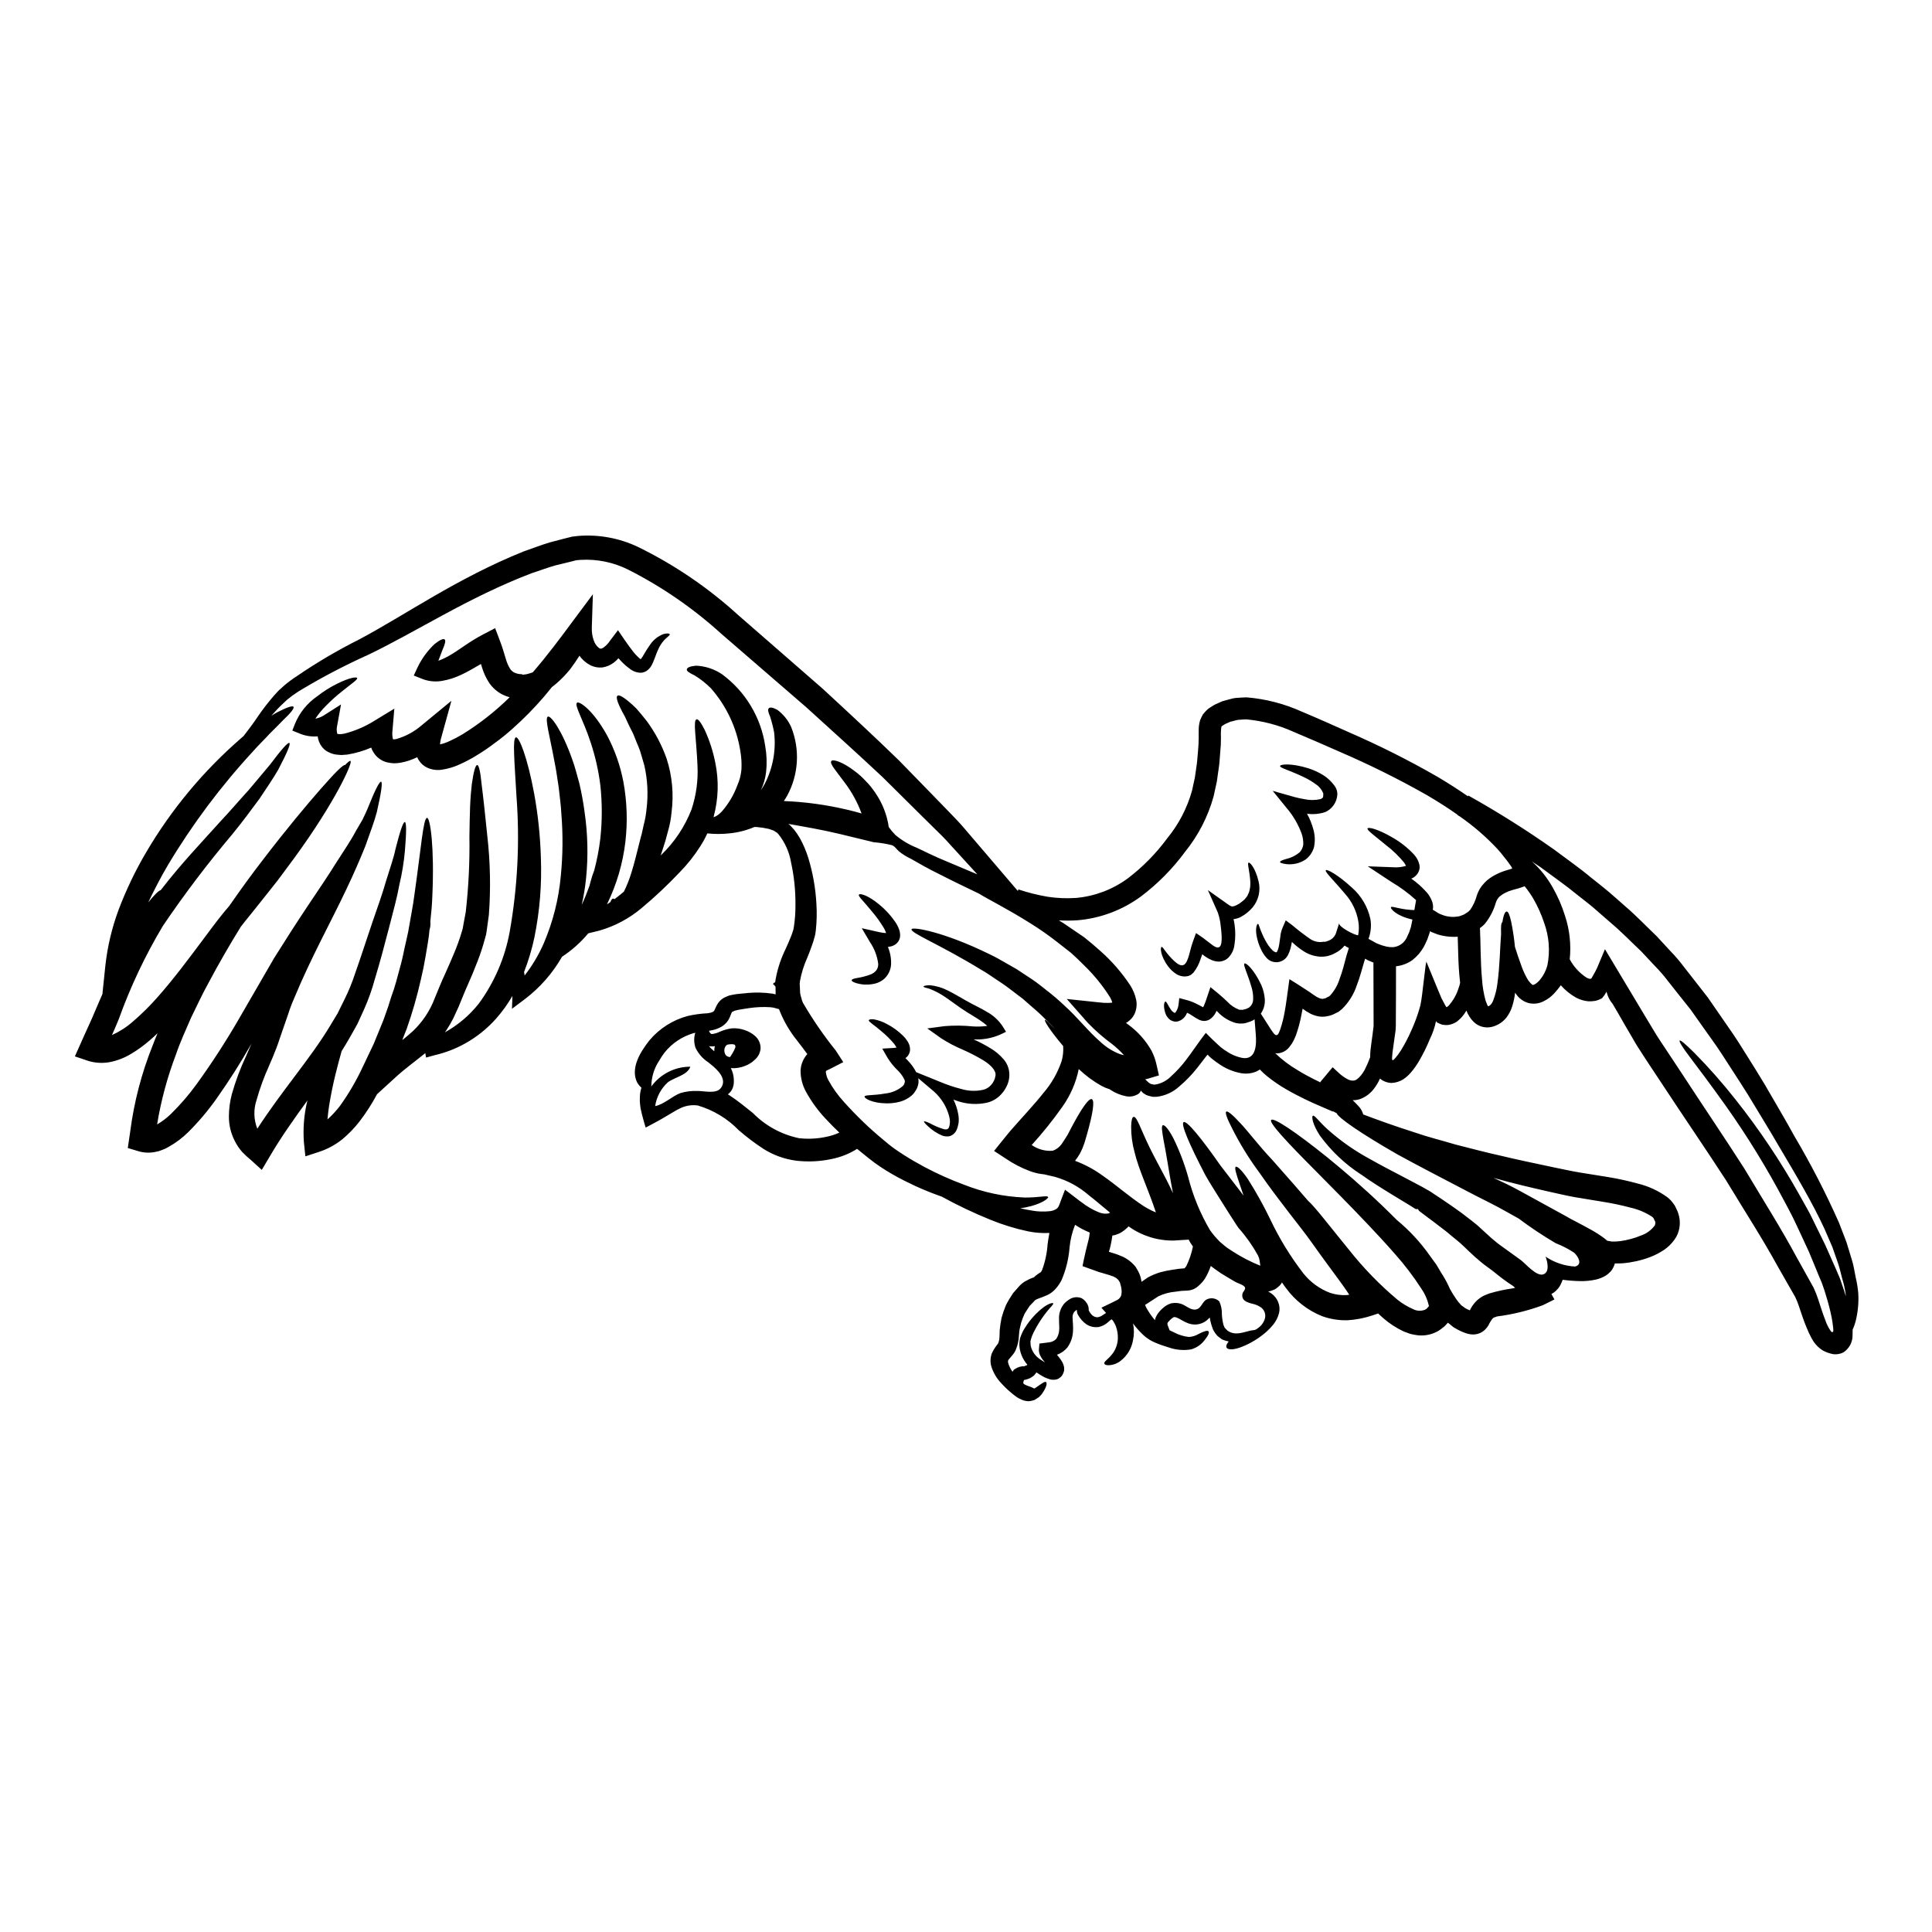 <?xml version="1.0" encoding="UTF-8"?>
<!-- Uploaded to: SVG Repo, www.svgrepo.com, Generator: SVG Repo Mixer Tools -->
<svg fill="#000000" width="800px" height="800px" version="1.1" viewBox="144 144 512 512" xmlns="http://www.w3.org/2000/svg">
 <g>
  <path d="m636.46 486.69c0.148 2.516-0.09 5.039-0.703 7.481-0.203 0.758-0.465 1.496-0.789 2.211l-0.02 1.414c0.047 1.863-0.887 3.613-2.453 4.617-0.809 0.398-1.711 0.559-2.606 0.465-0.965-0.172-1.895-0.492-2.758-0.949-0.73-0.445-1.387-1.004-1.941-1.656-0.242-0.281-0.465-0.574-0.664-0.887l-0.445-0.75c-0.508-0.93-0.957-1.891-1.344-2.875-0.789-1.898-1.395-3.797-2.012-5.633-0.273-0.82-0.598-1.625-0.973-2.41-0.488-0.863-0.973-1.723-1.48-2.586-0.996-1.766-2.012-3.543-3.051-5.344-4.133-7.539-8.902-14.895-13.777-22.957-5.148-7.953-10.805-16.195-16.68-25.125-1.48-2.231-2.961-4.508-4.488-6.781-0.75-1.148-1.523-2.344-2.273-3.516s-1.457-2.519-2.188-3.711c-1.457-2.43-2.918-5.117-4.418-7.602-0.801-0.949-1.371-2.078-1.656-3.289l-0.422 0.75-0.75 0.973c-0.566 0.32-1.176 0.559-1.812 0.707-0.625 0.113-1.262 0.148-1.898 0.109-1.09-0.109-2.148-0.422-3.117-0.926-1.551-0.859-2.941-1.984-4.109-3.316-0.543 0.758-1.133 1.484-1.77 2.168-0.77 0.84-1.691 1.527-2.715 2.031-1.254 0.672-2.711 0.852-4.09 0.508-1.211-0.34-2.277-1.062-3.047-2.055-0.199-0.242-0.336-0.465-0.488-0.684v-0.004c-0.141 1.203-0.391 2.387-0.75 3.543-0.332 1.113-0.867 2.156-1.574 3.074-0.965 1.199-2.289 2.051-3.781 2.43-1.762 0.453-3.637-0.059-4.926-1.348-0.832-0.844-1.469-1.852-1.879-2.965-0.406 0.73-0.906 1.406-1.48 2.012-0.289 0.289-0.66 0.598-0.996 0.887h0.004c-0.461 0.316-0.969 0.562-1.5 0.727-0.625 0.219-1.293 0.281-1.945 0.18l-0.531-0.066-0.395-0.152-0.746-0.332c-0.211-0.086-0.379-0.254-0.465-0.465-0.328 1.637-0.871 3.227-1.613 4.723-0.816 2.027-1.785 3.992-2.894 5.871-0.633 1.102-1.371 2.141-2.207 3.094-0.195 0.242-0.484 0.508-0.75 0.789h-0.004c-0.383 0.355-0.797 0.68-1.234 0.973-0.918 0.57-1.969 0.898-3.051 0.949-1.09-0.02-2.141-0.398-2.988-1.078-0.043-0.023-0.066-0.066-0.109-0.086v-0.004c-0.43 0.969-0.969 1.879-1.613 2.719-0.957 1.266-2.262 2.223-3.754 2.754-0.602 0.188-1.23 0.277-1.859 0.266 0.598 0.57 1.082 1.082 1.461 1.5 0.633 0.633 1.086 1.414 1.32 2.277 3.473 1.309 8.223 3.051 14.008 4.883 3.148 1.105 6.719 1.969 10.473 3.094 3.801 0.949 7.844 2.055 12.176 3.004 4.285 1.039 8.859 1.969 13.59 2.984 2.363 0.465 4.793 1.039 7.137 1.418 2.477 0.395 4.996 0.789 7.535 1.211 2.621 0.434 5.215 1 7.777 1.703 2.852 0.684 5.539 1.922 7.91 3.644 0.367 0.285 0.707 0.605 1.016 0.949l0.488 0.617 0.219 0.312 0.109 0.152 0.066 0.066 0.195 0.355c0 0.023 0.395 0.84 0.395 0.84h0.004c0.176 0.336 0.316 0.691 0.418 1.062 0.66 2.008 0.477 4.199-0.508 6.07-0.844 1.445-2.008 2.68-3.402 3.602-1.141 0.75-2.363 1.375-3.644 1.859-2.301 0.859-4.711 1.402-7.156 1.613-0.707 0.043-1.371 0.066-2.102 0.043h-0.004c-0.195 0.652-0.492 1.273-0.879 1.836-0.434 0.523-0.941 0.988-1.504 1.367-0.84 0.508-1.758 0.875-2.715 1.086-1.41 0.305-2.848 0.438-4.289 0.391-1.492-0.035-2.981-0.152-4.461-0.352-0.246 0.75-0.594 1.465-1.039 2.121-0.391 0.492-0.844 0.93-1.352 1.301-0.195 0.133-0.395 0.242-0.594 0.355l0.816 1.438-3.07 1.523c-3.926 1.453-8 2.453-12.152 2.981l-0.465 0.176-0.242 0.062c-0.152 0.09-0.375 0.199-0.395 0.27h-0.047v0.02c-0.449 0.566-0.828 1.18-1.129 1.836-0.254 0.422-0.559 0.805-0.906 1.148-0.523 0.504-1.16 0.875-1.855 1.082-0.582 0.168-1.188 0.219-1.789 0.16-0.414-0.039-0.82-0.121-1.219-0.246-1.074-0.348-2.106-0.82-3.07-1.414l-0.176-0.09-0.332-0.219h0.004c-0.035-0.031-0.074-0.062-0.113-0.086l-0.242-0.199-0.508-0.422v-0.004c-0.184-0.129-0.363-0.27-0.531-0.414-0.043 0.02-0.066 0.086-0.109 0.109l-0.508 0.551-0.266 0.27v-0.004c-0.145 0.152-0.309 0.285-0.488 0.395-0.641 0.566-1.371 1.023-2.164 1.348-1.414 0.602-2.961 0.832-4.488 0.66-0.66-0.086-1.32-0.211-1.969-0.375l-1.742-0.641c-1.941-0.91-3.75-2.086-5.367-3.492-0.488-0.418-0.93-0.84-1.395-1.258l-1.523 0.508c-2.137 0.715-4.359 1.148-6.609 1.281-2.285 0.055-4.562-0.309-6.715-1.082-3.82-1.539-7.137-4.117-9.566-7.445-0.395-0.508-0.727-0.996-1.062-1.504-0.262 0.469-0.613 0.883-1.035 1.215-0.234 0.199-0.477 0.383-0.734 0.551-0.25 0.137-0.516 0.25-0.785 0.336-0.352 0.156-0.727 0.258-1.105 0.309 0.32 0.172 0.629 0.363 0.926 0.574 0.785 0.578 1.391 1.367 1.746 2.273 0.352 0.895 0.43 1.871 0.223 2.809-0.285 1.152-0.824 2.227-1.574 3.148-0.531 0.641-1.105 1.246-1.723 1.809-1.711 1.516-3.641 2.758-5.723 3.691-3.094 1.395-4.723 1.18-4.949 0.441-0.109-0.375 0.066-0.84 0.617-1.504-0.512-0.098-1.016-0.242-1.504-0.441l-0.219-0.109h-0.066c-0.02-0.023-0.195-0.156-0.195-0.156l-0.09-0.066-0.266-0.195-0.574-0.441c-0.5-0.52-0.914-1.109-1.238-1.75-0.406-1.035-0.703-2.106-0.883-3.203-0.07 0.086-0.145 0.168-0.223 0.242-1.348 1.484-3.457 2.016-5.348 1.348-1.523-0.551-2.43-1.305-3.148-1.547-0.203-0.09-0.422-0.141-0.641-0.152l-0.199 0.023h0.023l-0.023 0.023h-0.004c-0.152 0.082-0.301 0.18-0.441 0.285-0.305 0.23-0.578 0.492-0.816 0.789-0.109 0.086-0.199 0.191-0.27 0.309-0.02 0.031-0.035 0.059-0.047 0.094-0.043 0.109-0.109 0.289-0.066 0.238-0.02 0.16 0.012 0.324 0.09 0.465 0.086 0.312 0.312 0.789 0.484 1.281 0.395 0.195 0.789 0.375 1.129 0.531v0.004c1.227 0.648 2.559 1.066 3.938 1.234 0.922-0.039 1.816-0.312 2.606-0.789 1.523-0.789 2.41-1.016 2.652-0.684 0.242 0.332-0.023 1.082-1.215 2.519-0.891 1.09-2.094 1.879-3.449 2.254-2.004 0.32-4.055 0.133-5.969-0.551-1.016-0.336-2.098-0.641-3.266-1.148-0.289-0.109-0.574-0.242-0.887-0.395-0.371-0.18-0.734-0.387-1.082-0.617-0.66-0.434-1.277-0.938-1.832-1.504-0.848-0.824-1.625-1.719-2.32-2.672 0.312 1.457 0.312 2.965 0 4.422-0.363 2.172-1.531 4.125-3.269 5.477-0.918 0.723-2.039 1.137-3.203 1.18-0.727 0-1.062-0.176-1.125-0.441-0.176-0.574 1.035-1.062 2.316-2.828 0.801-1.16 1.238-2.527 1.262-3.938 0.023-0.949-0.117-1.902-0.422-2.805-0.07-0.242-0.156-0.477-0.266-0.703-0.043-0.125-0.102-0.246-0.176-0.355-0.125-0.246-0.266-0.48-0.422-0.707l-0.332-0.395c-0.102 0.039-0.195 0.09-0.285 0.152-0.219 0.176-0.441 0.395-0.66 0.574-0.699 0.645-1.555 1.094-2.477 1.309-1.148 0.176-2.32-0.078-3.293-0.711-0.895-0.629-1.633-1.453-2.168-2.406l-0.086-0.152-0.086-0.156-0.043-0.137-0.066-0.219v-0.004c-0.07-0.242-0.102-0.496-0.094-0.75-0.035-0.004-0.074 0.004-0.109 0.023-0.215 0.172-0.422 0.355-0.617 0.551-0.352 0.535-0.484 1.184-0.375 1.816-0.023 0.418 0.066 0.93 0.086 1.547 0.035 0.594 0.035 1.191 0 1.785-0.078 1.508-0.582 2.965-1.453 4.199-0.734 0.906-1.707 1.59-2.809 1.969 0.086 0.109 0.176 0.195 0.266 0.309 0.426 0.504 0.812 1.043 1.148 1.613 0.227 0.422 0.391 0.875 0.488 1.344 0.031 0.332 0.031 0.668 0 0.996-0.105 0.43-0.281 0.84-0.512 1.219l-0.129 0.152-0.066 0.066-0.176 0.195h-0.004c-0.059 0.043-0.121 0.09-0.176 0.137-0.18 0.156-0.383 0.289-0.598 0.391-0.18 0.07-0.363 0.125-0.551 0.156-0.516 0.098-1.047 0.074-1.547-0.066-0.641-0.18-1.258-0.43-1.836-0.754-0.641-0.355-1.211-0.727-1.766-1.102-0.043 0.086-0.066 0.152-0.109 0.238l-0.332 0.395-0.152 0.176-0.09 0.109c-0.043 0-0.266 0.176-0.266 0.176-0.242 0.152-0.441 0.289-0.641 0.418v0.004c-0.383 0.172-0.777 0.312-1.184 0.422l-0.508 0.109c-0.062 0.242-0.152 0.531-0.176 0.684-0.02 0.023 0.047 0.023-0.02 0.043 0.043 0.09 0.066 0.156 0.086 0.199 0.156 0.129 0.219 0.238 0.395 0.289 0.289 0.16 0.594 0.289 0.906 0.395 0.539 0.172 1.066 0.387 1.574 0.641 0.113-0.059 0.227-0.125 0.332-0.199 1.574-1.082 2.43-1.789 2.781-1.504 0.266 0.242 0.242 1.238-1.18 3.227-0.219 0.219-0.465 0.484-0.707 0.75-0.375 0.242-0.789 0.484-1.18 0.75v0.004c-0.52 0.191-1.062 0.305-1.613 0.332-0.609-0.02-1.211-0.152-1.77-0.395-0.551-0.215-1.074-0.504-1.547-0.863-0.465-0.332-0.949-0.707-1.328-1.039h0.004c-0.938-0.781-1.816-1.633-2.629-2.539-1.121-1.191-1.973-2.609-2.496-4.156-0.395-1.184-0.379-2.469 0.043-3.644 0.41-0.902 0.941-1.75 1.574-2.516 0.066-0.094 0.125-0.188 0.176-0.289 0.02-0.059 0.035-0.117 0.047-0.176 0.09-0.27 0.156-0.543 0.199-0.82l0.043-0.441 0.023-0.574c0.023-0.441 0.023-0.906 0.043-1.371 0.105-1.098 0.27-2.188 0.488-3.269 0.316-1.133 0.699-2.246 1.148-3.332 0.566-1.117 1.211-2.195 1.922-3.231 0.441-0.508 0.883-0.996 1.328-1.504h-0.004c0.508-0.617 1.109-1.148 1.789-1.574 0.766-0.441 1.57-0.812 2.406-1.105 0.156-0.129 0.289-0.289 0.445-0.418 0.445-0.352 0.906-0.676 1.391-0.969 0.105-0.148 0.203-0.305 0.289-0.465 0.82-2.184 1.32-4.477 1.477-6.805 0.133-0.973 0.289-2.012 0.488-3.094-1.887 0.094-3.781-0.047-5.637-0.422-3.41-0.723-6.754-1.75-9.984-3.07-4.426-1.793-8.742-3.844-12.926-6.144-2.273-0.789-4.617-1.723-7.027-2.824-2.012-0.953-4.023-1.926-6.121-3.148-1.082-0.617-2.055-1.234-3.027-1.879h0.004c-1.07-0.699-2.102-1.453-3.094-2.258-1.039-0.816-2.098-1.676-3.148-2.539-2.051 1.293-4.316 2.199-6.691 2.676-3.094 0.668-6.273 0.824-9.414 0.461-3.106-0.398-6.086-1.473-8.727-3.148-2.285-1.488-4.465-3.137-6.523-4.926-2.996-3.09-6.742-5.348-10.871-6.562-1.695-0.234-3.418 0.074-4.93 0.883-0.418 0.219-0.816 0.395-1.258 0.684-0.816 0.488-1.633 0.953-2.43 1.438-1.789 1.105-3.426 1.879-5.172 2.852-0.176-0.461-0.332-1.102-0.508-1.676l-0.465-1.723-0.395-1.723c-0.109-0.598-0.133-1.234-0.195-1.859v-0.004c-0.012-0.641 0.012-1.281 0.062-1.922 0.082-0.566 0.199-1.129 0.355-1.68-0.477-0.418-0.879-0.922-1.18-1.48-0.418-0.895-0.609-1.883-0.555-2.867 0.043-0.738 0.172-1.465 0.391-2.172 0.383-1.172 0.91-2.293 1.578-3.332 0.574-0.918 1.199-1.805 1.875-2.652 2.652-3.168 6.219-5.438 10.211-6.496 1.707-0.383 3.445-0.621 5.191-0.707 0.332-0.023 0.551-0.109 0.84-0.152 0.176-0.09 0.441-0.109 0.555-0.219v-0.004c0.102-0.047 0.199-0.105 0.285-0.176 0.062-0.043 0.086-0.109 0.238-0.395 0.152-0.285 0.27-0.664 0.508-1.105h0.004c0.285-0.543 0.656-1.035 1.105-1.457 0.434-0.387 0.934-0.688 1.48-0.887 0.414-0.219 0.863-0.367 1.324-0.441 0.395-0.066 0.789-0.156 1.18-0.219l1.039-0.113c0.617-0.062 1.234-0.129 1.836-0.172l0.133-0.023v-0.004c2.203-0.203 4.418-0.152 6.606 0.156 0.395 0.066 0.684 0.133 0.949 0.199-0.004-0.035-0.012-0.074-0.02-0.109l-0.023-1.902-0.355-0.465-0.336-0.246c0-0.066 0.332-0.395 0.332-0.395h0.176l0.09-0.156 0.195-1.148c0.52-2.652 1.391-5.223 2.586-7.644 0.488-1.082 0.973-2.164 1.305-3.027 0.219-0.496 0.402-1.004 0.555-1.523l0.129-0.395 0.047-0.133c0-0.023 0.129-0.707 0.129-0.707 0.309-1.988 0.449-4 0.422-6.012 0.027-3.703-0.355-7.402-1.148-11.02-0.457-2.805-1.637-5.438-3.426-7.644l-0.312-0.312c-0.043 0-0.195-0.109-0.195-0.109-0.219-0.129-0.422-0.289-0.617-0.418-0.531-0.156-0.973-0.395-1.504-0.512-0.996-0.223-2.008-0.375-3.027-0.461-0.219 0-0.395-0.023-0.617-0.023-2.137 0.91-4.406 1.484-6.719 1.703-1.926 0.207-3.863 0.207-5.789 0-0.527 1.168-1.141 2.301-1.836 3.379-1.605 2.535-3.481 4.891-5.586 7.027-3.148 3.324-6.484 6.461-10 9.395-3.266 2.75-7.074 4.781-11.176 5.961l-2.965 0.73v0.004c-1.992 2.398-4.332 4.484-6.941 6.195-2.481 4.344-5.809 8.148-9.789 11.184l-3.473 2.606 0.113-3.406h0.004c-1.238 2.144-2.688 4.156-4.328 6.012-2.324 2.613-5.062 4.82-8.109 6.531-2.543 1.43-5.269 2.488-8.109 3.148l-2.344 0.641-0.199-1.18c-2.875 2.344-5.457 4.176-7.711 6.254l-5.082 4.641c-1.332 2.508-2.871 4.902-4.594 7.16-1.363 1.766-2.918 3.375-4.629 4.801-1.809 1.445-3.859 2.559-6.055 3.289l-3.711 1.215-0.395-3.777c-0.254-3.543 0.02-7.102 0.82-10.562 0.043-0.152 0.09-0.312 0.133-0.488-3.473 4.773-6.961 9.66-10.008 14.871l-2.102 3.543-2.824-2.562h-0.004c-0.836-0.688-1.633-1.426-2.387-2.207-0.758-0.867-1.406-1.824-1.922-2.856-1.047-2.012-1.59-4.25-1.578-6.516 0.004-2.016 0.27-4.019 0.789-5.965 0.965-3.41 2.203-6.734 3.711-9.941 0.508-1.18 1.039-2.344 1.504-3.449-2.859 5.047-5.973 9.941-9.324 14.672-2.231 3.156-4.734 6.113-7.477 8.84-1.555 1.531-3.309 2.848-5.219 3.906-0.527 0.324-1.09 0.59-1.676 0.789l-0.906 0.332-1.02 0.219h0.004c-1.508 0.297-3.066 0.207-4.527-0.262l-2.652-0.789 0.395-2.719 0.266-1.785-0.004-0.004c1.012-7.75 2.996-15.348 5.902-22.602 0.422-1.129 0.863-2.231 1.328-3.312-0.727 0.684-1.48 1.391-2.273 2.055l-0.004-0.004c-1.441 1.242-2.984 2.356-4.613 3.336-1.824 1.129-3.84 1.91-5.949 2.297-1.891 0.32-3.828 0.184-5.656-0.395l-3.418-1.156 1.547-3.469c1.328-3.051 2.754-5.945 4-8.992 0.551-1.348 1.18-2.695 1.746-4.043l0.789-7.582c0.559-5.035 1.73-9.984 3.492-14.734 2-5.289 4.449-10.398 7.32-15.27 6.668-11.348 15.137-21.531 25.078-30.16 0.242-0.238 0.508-0.441 0.75-0.66 1.105-1.414 2.41-3.148 3.914-5.367v-0.004c1.27-1.84 2.641-3.609 4.109-5.297 0.418-0.465 0.863-0.973 1.328-1.438l1.414-1.281h-0.004c1.074-0.902 2.203-1.738 3.379-2.496 5.258-3.594 10.746-6.828 16.438-9.68 12.176-6.449 25.918-16.215 43.594-23.332 2.297-0.789 4.664-1.723 6.984-2.41 1.125-0.289 2.297-0.594 3.449-0.906l1.742-0.441 0.445-0.109c0.086-0.027 0.176-0.051 0.266-0.066l0.133-0.023 0.266-0.02 1.059-0.133h-0.004c5.523-0.469 11.07 0.543 16.066 2.938 9.633 4.719 18.547 10.785 26.473 18.012 7.644 6.672 15.098 13.164 22.359 19.488 7.086 6.539 13.898 12.859 20.281 19.066 3.117 3.184 6.144 6.32 9.105 9.348l4.371 4.508c1.438 1.48 2.856 2.941 4.133 4.488 4.93 5.789 9.555 11.203 13.879 16.238l0.129-0.422v-0.004c2.527 0.848 5.113 1.496 7.734 1.945 2.523 0.391 5.082 0.492 7.625 0.312 4.93-0.449 9.645-2.238 13.633-5.168 3.992-3.035 7.527-6.629 10.496-10.672 3.031-3.699 5.258-7.988 6.539-12.594 0.242-1.148 0.512-2.297 0.75-3.449 0.176-1.18 0.336-2.363 0.508-3.543 0.172-1.18 0.199-2.387 0.336-3.578l0.129-1.789 0.047-1.699c0-0.641-0.023-1.125 0-1.922 0-0.395 0-0.664 0.062-1.18 0.062-0.516 0.156-0.949 0.289-1.438 0.211-0.543 0.461-1.07 0.75-1.574 0.34-0.426 0.699-0.832 1.082-1.219 0.328-0.305 0.691-0.566 1.082-0.785 0.344-0.234 0.699-0.445 1.062-0.645l1.922-0.859 2.188-0.598v0.004c0.699-0.207 1.418-0.32 2.144-0.332 0.703-0.043 1.434-0.109 2.117-0.109h0.004c5.047 0.414 9.988 1.691 14.605 3.777 4.375 1.836 8.461 3.664 12.594 5.512 8.059 3.508 15.914 7.461 23.531 11.844 2.695 1.613 5.371 3.312 7.91 5.082l0.109-0.195v-0.004c7.766 4.344 15.305 9.09 22.582 14.211 3.406 2.562 6.828 4.926 9.941 7.535 1.594 1.277 3.184 2.496 4.688 3.777s2.981 2.606 4.441 3.891c2.941 2.519 5.57 5.301 8.242 7.844 1.258 1.371 2.519 2.715 3.734 4.043v-0.004c1.246 1.289 2.414 2.652 3.488 4.086 2.168 2.754 4.266 5.461 6.32 8.09 1.902 2.738 3.738 5.398 5.512 7.977 1.816 2.562 3.43 5.148 4.996 7.664s3.117 4.953 4.531 7.336c2.781 4.84 5.512 9.367 7.844 13.652l-0.004 0.004c4.418 7.457 8.395 15.168 11.91 23.09 0.684 1.77 1.34 3.473 1.969 5.117 0.508 1.676 0.992 3.289 1.48 4.836 0.488 1.547 0.66 3.07 0.973 4.508 0.336 1.391 0.566 2.801 0.691 4.223zm-3.289 0.82c-0.023-0.176-0.023-0.332-0.043-0.508-0.176-1.285-0.449-2.559-0.82-3.801-0.395-1.348-0.66-2.781-1.148-4.242-0.488-1.461-1.039-2.938-1.574-4.508-0.664-1.523-1.371-3.113-2.078-4.793-3.027-6.586-7.312-13.875-12.328-22.316-2.477-4.285-5.215-8.66-8.047-13.383-1.457-2.344-3.027-4.723-4.594-7.156-1.566-2.434-3.184-4.996-4.996-7.477-1.812-2.484-3.602-5.117-5.481-7.734-2.012-2.539-4.09-5.117-6.188-7.797l0.004-0.004c-1.047-1.355-2.176-2.648-3.379-3.871l-3.617-3.859c-2.606-2.434-5.117-5.082-8.023-7.516-1.414-1.234-2.852-2.473-4.305-3.754-1.457-1.281-3.027-2.41-4.574-3.668-3.051-2.519-6.387-4.816-9.703-7.289-0.75-0.512-1.523-1.039-2.297-1.547 2.199 1.992 4.059 4.328 5.512 6.914 1.371 2.406 2.473 4.957 3.289 7.602 1.199 3.68 1.613 7.566 1.215 11.414 1.055 1.984 2.598 3.668 4.488 4.887 0.262 0.145 0.543 0.25 0.84 0.305 0.109 0 0.109-0.043 0.176 0 0.043-0.066 0.043 0 0.129-0.066l0.113-0.086 0.043-0.043 0.289-0.508c0.43-0.719 0.824-1.457 1.18-2.211 0.684-1.656 1.395-3.289 2.078-4.949 3.938 6.586 7.777 12.988 11.531 19.242 0.707 1.18 1.438 2.391 2.144 3.543 0.707 1.152 1.504 2.273 2.25 3.426 1.504 2.273 2.984 4.508 4.445 6.719 5.766 8.836 11.465 17.23 16.613 25.277 4.902 8.219 9.812 15.973 13.723 23.266 1.039 1.859 2.055 3.711 3.074 5.512 0.484 0.91 0.992 1.789 1.5 2.695 0.48 1.023 0.895 2.074 1.242 3.148 0.641 1.926 1.18 3.734 1.855 5.414h-0.004c0.363 1.113 0.895 2.164 1.574 3.113 0.109 0.094 0.254 0.133 0.395 0.109 0.133-0.066 0.152-0.238 0.176-0.375v-0.133l-0.043-0.641c-0.047-0.461-0.109-0.926-0.176-1.414-0.133-0.949-0.336-1.902-0.555-2.852-0.441-1.902-0.992-3.801-1.574-5.613l-0.465-1.348v0.004c-0.141-0.434-0.305-0.863-0.488-1.281-0.395-0.863-0.727-1.723-1.082-2.586-0.703-1.699-1.414-3.383-2.074-5.016-0.754-1.613-1.484-3.188-2.188-4.723-0.727-1.547-1.414-3.047-2.121-4.484s-1.48-2.828-2.188-4.176h-0.004c-4.586-8.707-9.738-17.109-15.418-25.145-4.375-6.141-7.602-10.406-9.68-13.145-2.078-2.738-2.875-4.133-2.672-4.328 0.199-0.195 1.438 0.82 3.91 3.269l-0.004-0.004c3.871 3.926 7.519 8.066 10.93 12.398 6.231 7.852 11.82 16.184 16.727 24.922 0.789 1.371 1.547 2.781 2.363 4.219s1.504 2.984 2.273 4.508c0.77 1.523 1.547 3.148 2.344 4.773 0.75 1.68 1.504 3.383 2.273 5.117 0.395 0.887 0.789 1.766 1.148 2.652 0.199 0.441 0.422 0.906 0.598 1.414l0.484 1.438c0.355 0.996 0.691 2.012 1 3.047zm-50.488-19.578c0.109 0.043-0.133-0.375-0.242-0.594l-0.266-0.555-0.023-0.02-0.043-0.047c-0.039-0.016-0.074-0.047-0.09-0.086 0-0.066-0.195-0.176-0.332-0.266-1.699-1.09-3.574-1.875-5.543-2.32-2.352-0.629-4.734-1.137-7.137-1.523-2.543-0.422-5.062-0.844-7.535-1.238-2.609-0.461-4.977-1.059-7.379-1.574-4.75-1.082-9.348-2.164-13.703-3.402-0.195-0.043-0.395-0.109-0.617-0.176 2.344 1.082 4.723 2.207 7.137 3.543l11.844 6.496 1.613 0.91 1.656 0.863c1.148 0.617 2.344 1.234 3.512 1.898v-0.008c1.258 0.691 2.469 1.469 3.625 2.32 0.242 0.195 0.508 0.418 0.789 0.66l1.18 0.199v0.004c0.766 0.027 1.535-0.008 2.297-0.109 1.875-0.262 3.711-0.758 5.461-1.484 1.469-0.504 2.746-1.441 3.668-2.691 0.094-0.258 0.141-0.527 0.129-0.801zm-21.277 11.711c2.074-0.527 0.84-2.648-0.219-3.644-1.543-1.02-3.188-1.871-4.91-2.539-3.375-1.98-6.637-4.152-9.766-6.5-0.883-0.508-1.789-1.016-2.672-1.504-3.668-2.117-7.445-3.863-10.895-5.699-6.934-3.625-13.383-6.957-18.625-9.84-9.84-5.633-15.801-9.809-16.062-10.891-0.109-0.066-0.199-0.109-0.332-0.176-0.223-0.109-0.445-0.242-0.664-0.355 0 0.023 0 0.066-0.043 0.09-1.395-0.598-2.828-1.215-4.285-1.859l-1.105-0.484-0.84-0.395c-0.395-0.176-0.789-0.375-1.18-0.551-1.574-0.789-3.246-1.613-4.93-2.609v0.004c-1.797-1.031-3.508-2.203-5.117-3.512-0.664-0.539-1.293-1.125-1.883-1.746-0.316 0.207-0.648 0.395-0.992 0.555-1.266 0.512-2.652 0.656-3.996 0.418-2.18-0.402-4.242-1.285-6.035-2.586-0.441-0.266-0.82-0.594-1.215-0.883l-0.574-0.441-0.238-0.219h-0.004c-0.285-0.238-0.547-0.504-0.785-0.789-0.309 0.34-0.598 0.691-0.863 1.062l-0.949 1.234c-0.355 0.445-0.684 0.887-1.039 1.328-1.371 1.734-2.91 3.324-4.598 4.75-1.691 1.574-3.844 2.559-6.141 2.809-0.309 0.02-0.617 0.02-0.93 0l-0.93-0.219 0.004-0.004c-0.301-0.059-0.59-0.156-0.863-0.285-0.199-0.105-0.391-0.223-0.574-0.355-0.191-0.105-0.355-0.246-0.484-0.422l-0.219-0.238-0.109-0.133-0.066 0.152h-0.004c-0.066 0.16-0.156 0.309-0.266 0.445-0.07 0.07-0.145 0.137-0.223 0.195l-0.129 0.109c-0.102 0.078-0.215 0.141-0.336 0.18-0.895 0.469-1.922 0.617-2.914 0.418-1.477-0.289-2.879-0.867-4.129-1.703-0.09-0.043-0.172-0.094-0.246-0.152-0.742-0.23-1.461-0.531-2.144-0.906-2.18-1.223-4.195-2.715-6.008-4.441-0.73 3.606-2.215 7.016-4.352 10.012-2.496 3.535-5.203 6.914-8.113 10.117 1.625 1.141 3.594 1.68 5.57 1.523 0.934-0.332 1.746-0.934 2.336-1.734 0.598-0.887 1.148-1.723 1.637-2.543 0.309-0.574 0.57-1.125 0.859-1.656 2.695-5.117 4.75-8.133 5.547-7.734s0.242 3.914-1.348 9.477c-0.195 0.707-0.422 1.438-0.641 2.188l-0.004 0.004c-0.301 0.91-0.68 1.797-1.125 2.652-0.398 0.703-0.848 1.375-1.344 2.012 2.629 0.977 5.109 2.316 7.375 3.973 3.648 2.543 7.051 5.57 10.629 7.91l-0.004 0.004c1.082 0.703 2.231 1.305 3.426 1.789-1.988-6.035-4.594-11.445-5.656-15.957-0.617-2.223-0.922-4.519-0.906-6.824 0.043-1.613 0.266-2.5 0.66-2.543 0.887-0.086 1.789 3.094 4.156 7.953 1.18 2.434 2.754 5.301 4.527 8.684 0.574 1.129 1.18 2.344 1.746 3.602-0.219-1.102-0.422-2.184-0.598-3.203-0.789-4.574-1.348-8.152-1.855-10.629-0.441-2.519-0.684-3.981-0.242-4.176 0.441-0.195 1.461 0.926 2.719 3.289l0.004 0.004c1.652 3.344 2.992 6.836 4 10.43 1.25 4.941 3.195 9.68 5.785 14.074 0.395 0.527 0.789 1.059 1.215 1.574 0.43 0.516 0.906 0.973 1.371 1.48 0.488 0.395 0.953 0.789 1.438 1.215 0.484 0.43 1.328 0.906 1.969 1.348h-0.004c2.316 1.504 4.773 2.777 7.34 3.801-0.043-0.445-0.133-1.02-0.176-1.258-0.043-0.238-0.109-0.488-0.152-0.73l-0.332-0.816h-0.004c-1.422-2.559-3.117-4.953-5.059-7.141l-0.309-0.418-0.156-0.242-0.309-0.465-0.621-0.973c-0.418-0.617-0.816-1.258-1.211-1.879-0.789-1.234-1.547-2.43-2.273-3.602-1.461-2.344-2.856-4.508-3.981-6.519-4.285-8.219-6.543-13.543-5.742-14.008s4.484 3.938 9.809 11.555c1.395 1.812 2.918 3.797 4.574 5.945 0.488 0.641 0.996 1.328 1.504 1.969-0.422-1.18-0.789-2.316-1.105-3.246-0.883-2.629-1.348-4.133-0.973-4.375 0.375-0.242 1.613 0.863 3.227 3.25h-0.004c2.148 3.391 4.106 6.902 5.856 10.516 2.422 5.148 5.402 10.016 8.883 14.516 1.848 2.309 4.281 4.074 7.047 5.117 1.383 0.457 2.836 0.66 4.289 0.598 0.242-0.023 0.527-0.09 0.789-0.109-0.84-1.305-1.812-2.652-2.805-4-1.18-1.613-2.363-3.227-3.516-4.793-2.293-3.074-4.305-6.121-6.519-8.906-2.211-2.785-4.242-5.512-6.164-8.023s-3.688-5.016-5.258-7.246h-0.004c-2.531-3.469-4.777-7.144-6.715-10.98-1.395-2.695-1.992-4.328-1.613-4.574 0.379-0.242 1.699 0.844 3.754 3.094 2.098 2.188 4.723 5.789 8.395 9.656 1.746 1.992 3.668 4.176 5.746 6.519 1.215 1.418 2.496 2.875 3.797 4.375 1.723 1.48 5.391 6.316 10.805 12.945h0.004c3.84 4.867 8.172 9.324 12.926 13.305 1.238 0.98 2.598 1.797 4.047 2.43 0.945 0.512 2.062 0.59 3.07 0.219 0.219-0.043 0.242-0.172 0.355-0.195 0.043-0.023 0.043 0.043 0.109-0.043l0.266-0.27 0.395-0.441 0.129-0.133h-0.004c-0.039 0.016-0.078 0.035-0.109 0.066-0.008-0.09-0.023-0.176-0.043-0.262-0.363-1.547-1.016-3.008-1.922-4.312-2.106-3.266-4.461-6.359-7.047-9.258-2.543-2.918-5.117-5.656-7.582-8.266-4.949-5.215-9.566-9.812-13.41-13.723-7.734-7.758-12.418-12.797-11.777-13.5s6.34 3.047 14.957 9.984c4.285 3.492 9.305 7.777 14.605 12.859 1.234 1.18 2.496 2.434 3.754 3.691l0.004 0.004c3.297 2.723 6.219 5.871 8.68 9.367 0.395 0.527 0.789 1.059 1.18 1.633 0.219 0.312 0.375 0.465 0.66 0.93l0.617 1.016c0.199 0.332 0.395 0.664 0.574 0.996 0.152 0.266 0.332 0.508 0.508 0.789l0.004-0.004c0.691 1.141 1.305 2.324 1.836 3.543 0.508 0.887 1.016 1.766 1.574 2.543l0.641 0.883c0.195 0.219 0.352 0.355 0.508 0.555l0.219 0.289h0.004c0.152 0.125 0.312 0.242 0.484 0.348l0.531 0.395 0.176 0.109c0.367 0.195 0.742 0.375 1.125 0.531 0.371-0.785 0.855-1.516 1.438-2.164 0.301-0.348 0.641-0.66 1.016-0.93 0.25-0.195 0.512-0.371 0.785-0.527l0.129-0.09 0.395-0.195 0.109-0.047 0.418-0.176 0.887-0.352c2.039-0.605 4.125-1.059 6.231-1.352 0.219-0.043 0.395-0.086 0.594-0.133-0.172-0.152-0.352-0.332-0.527-0.484-0.488-0.312-0.953-0.617-1.395-0.93-1.523-1.059-2.852-2.121-4.109-3.148-0.707-0.508-1.414-1.035-2.188-1.609-0.508-0.395-0.992-0.789-1.395-1.148l-0.637-0.555-0.336-0.266-0.484-0.465c-0.789-0.703-1.547-1.438-2.297-2.164-1.48-1.48-3.18-2.695-4.723-4.043-1.656-1.238-3.203-2.5-4.859-3.691-0.82-0.594-1.637-1.234-2.434-1.836l-0.289-0.355-0.062-0.332c-0.023 0-0.09 0.219-0.09 0.219l-0.598-0.109-1.18-0.75c-1.609-0.992-3.184-1.949-4.723-2.871-3.074-1.879-5.969-3.691-8.508-5.512l-0.004 0.008c-4.227-2.738-7.918-6.231-10.891-10.297-2.055-3.148-2.211-5.082-1.879-5.258 0.441-0.289 1.547 1.457 3.891 3.578v-0.004c3.473 3.106 7.305 5.785 11.414 7.981 2.606 1.48 5.512 3.004 8.707 4.66 1.613 0.844 3.269 1.723 4.973 2.629l1.277 0.73 0.664 0.375 0.176 0.109 0.289 0.176 0.309 0.219c0.82 0.531 1.637 1.082 2.5 1.656 1.656 1.082 3.426 2.363 5.168 3.602 1.723 1.371 3.582 2.629 5.258 4.242 0.844 0.789 1.703 1.547 2.586 2.363l1.105 0.93c0.441 0.375 0.84 0.684 1.234 0.973 1.812 1.305 3.668 2.629 5.512 3.977 1.258 0.906 4.129 4.398 5.965 3.844 1.836-0.551 1.148-3.469 0.641-4.723v0.004c2.32 1.57 5.027 2.481 7.828 2.633zm-7.336-79.785v-0.004c0.758-3.777 0.461-7.691-0.863-11.312-0.73-2.211-1.688-4.34-2.848-6.359-0.688-1.168-1.465-2.285-2.324-3.336-0.129 0.043-0.219 0.109-0.352 0.152l-1.258 0.422-1.527 0.418c-0.727 0.195-1.43 0.469-2.098 0.816-0.312 0.156-0.609 0.344-0.887 0.555-0.242 0.164-0.473 0.348-0.684 0.551-0.371 0.418-0.648 0.906-0.816 1.438-0.59 2.062-1.59 3.988-2.938 5.656-0.391 0.41-0.82 0.781-1.285 1.105 0.023 0.238 0.023 0.508 0.047 0.746 0 0.707 0.043 1.371 0.066 2.055 0.043 1.281 0.062 2.543 0.086 3.777 0.066 2.457 0.152 4.75 0.355 6.894v0.004c0.121 1.938 0.438 3.856 0.949 5.723 0.727 1.902 0.555 1.348 0.75 1.504h0.004c0.23-0.094 0.441-0.238 0.617-0.422 0.34-0.406 0.598-0.883 0.75-1.391 0.469-1.266 0.793-2.574 0.973-3.91 0.395-2.695 0.531-5.172 0.664-7.316 0.129-2.43 0.219-4.441 0.352-6.098v-0.109c-0.066-1.922 0-2.781 0.332-3.027 0-0.023 0-0.043 0.023-0.043 0.289-1.969 0.746-2.828 1.145-2.785 0.398 0.043 0.75 0.82 1.18 2.719 0.449 2.199 0.781 4.418 0.996 6.652 0.484 1.523 1.059 3.312 1.812 5.32 0.391 1.07 0.871 2.106 1.438 3.094 0.531 0.973 1.438 1.816 1.547 1.656 0.176-0.02 0.176 0 0.574-0.219 0.473-0.309 0.898-0.688 1.258-1.125 0.914-1.117 1.582-2.41 1.961-3.805zm-9.445-25.629c0.09-0.02 0.133-0.121 0.086-0.203-0.152-0.293-0.332-0.57-0.527-0.836-0.488-0.73-1.062-1.438-1.637-2.144-0.547-0.73-1.129-1.43-1.746-2.098-2.996-3.199-6.324-6.074-9.922-8.574-0.219-0.109-0.418-0.242-0.641-0.395l0.023-0.062c-2.562-1.816-5.258-3.516-8.066-5.172-7.441-4.223-15.109-8.035-22.965-11.426-4.066-1.789-8.266-3.644-12.461-5.391v-0.004c-3.965-1.785-8.199-2.894-12.531-3.289-0.508 0-0.973 0.066-1.461 0.086-0.469 0-0.938 0.066-1.387 0.203-0.43 0.133-0.867 0.242-1.309 0.328l-1.391 0.617c-0.219 0.109-0.312 0.219-0.488 0.312-0.176 0.09-0.375 0.195-0.375 0.266h0.004c-0.039 0.055-0.094 0.102-0.156 0.133-0.125 0.945-0.164 1.898-0.113 2.848l-0.043 2.012-0.152 1.922c-0.109 1.258-0.152 2.543-0.332 3.82-0.176 1.277-0.395 2.609-0.555 3.914-0.289 1.305-0.574 2.629-0.863 3.938h0.004c-1.48 5.352-4.043 10.348-7.535 14.668-3.32 4.516-7.277 8.52-11.754 11.891-4.856 3.562-10.594 5.734-16.594 6.273-1.703 0.129-3.41 0.141-5.117 0.043 0.789 0.465 1.574 0.973 2.387 1.547 1.395 0.949 2.805 1.922 4.285 2.918 1.418 1.105 2.805 2.297 4.199 3.543 3.09 2.715 5.801 5.828 8.066 9.258 0.734 1.172 1.258 2.465 1.547 3.82 0.203 1.031 0.133 2.098-0.199 3.094-0.195 0.605-0.504 1.168-0.906 1.656-0.379 0.453-0.816 0.848-1.305 1.184-0.098 0.059-0.203 0.109-0.309 0.152 0.156 0.109 0.289 0.219 0.445 0.332v-0.004c2.613 1.867 4.785 4.285 6.359 7.086 0.562 1.109 0.984 2.281 1.258 3.492l0.684 3.004-3.047 0.91c-0.199 0.062-0.395 0.062-0.598 0.129 0.289 0.289 0.574 0.574 0.906 0.863 0.289 0.199 0.488 0.27 0.574 0.355 0.086 0.086 0.289 0.043 0.422 0.09 0.133 0.047 0.289 0.062 0.422 0.109v-0.004c0.156-0.004 0.312-0.02 0.465-0.047 1.559-0.281 2.984-1.043 4.086-2.184 1.469-1.324 2.809-2.793 4-4.375 0.312-0.422 0.617-0.863 0.953-1.277 0.352-0.488 0.684-0.973 1.035-1.461 0.953-1.328 2.078-2.941 3.203-4.371 1.02 1.035 2.078 2.098 3.094 3.004l0.789 0.727 0.508 0.395-0.004-0.004c0.332 0.254 0.68 0.488 1.039 0.703 1.324 0.926 2.832 1.555 4.422 1.836 3.543 0.441 3.602-3.731 3.383-6.34l-0.312-3.914c-0.043 0.047-0.508 0.312-0.508 0.312-0.453 0.223-0.926 0.402-1.414 0.531-0.473 0.18-0.977 0.27-1.48 0.262-0.527 0.035-1.059-0.012-1.574-0.133-1.836-0.527-3.492-1.543-4.797-2.938-0.109-0.109-0.219-0.199-0.309-0.289-0.09 0.152-0.133 0.289-0.219 0.465v0.004c-0.348 0.699-0.863 1.297-1.504 1.742-0.508 0.34-1.113 0.504-1.727 0.465-0.438-0.031-0.867-0.152-1.258-0.355-1.102-0.574-1.676-1.039-2.363-1.438-0.234-0.141-0.477-0.266-0.73-0.371-0.09 0.211-0.191 0.418-0.309 0.617-0.48 0.855-1.297 1.469-2.254 1.699-0.922 0.145-1.855-0.207-2.453-0.926-0.383-0.43-0.664-0.945-0.816-1.504-0.551-1.879-0.176-2.805 0.066-2.852 0.332-0.09 0.641 0.949 1.461 2.121v0.004c0.195 0.285 0.441 0.531 0.727 0.727 0.266 0.176 0.465 0.152 0.465 0.066v0.004c0.504-0.66 0.801-1.449 0.863-2.277l0.176-1.574 1.719 0.465c0.895 0.219 1.762 0.531 2.586 0.93 0.73 0.332 1.48 0.789 2.012 1.039 0.043-0.066 0.09-0.156 0.152-0.27h0.004c0.359-0.82 0.668-1.66 0.926-2.519l0.863-2.539 2.055 1.676c0.863 0.707 1.656 1.461 2.387 2.144v0.004c0.848 0.938 1.91 1.664 3.094 2.121 0.242 0.129 0.445 0 0.664 0.066 0.23 0.035 0.469 0.004 0.684-0.09 0.227-0.039 0.445-0.098 0.66-0.176l0.488-0.242 0.219-0.109 0.09-0.09c0.621-0.512 0.98-1.273 0.973-2.078 0.035-1-0.082-2-0.355-2.961-1.082-3.844-2.406-6.231-1.922-6.543 0.395-0.219 2.477 1.527 4.422 5.68 0.539 1.219 0.859 2.519 0.949 3.848 0.078 1.34-0.293 2.672-1.059 3.777l2.629 4.109c0.281 0.445 0.59 0.875 0.93 1.281 0.141 0.164 0.336 0.273 0.551 0.309 0.227-0.016 0.426-0.152 0.531-0.355 0.07-0.109 0.129-0.23 0.176-0.352 0.062-0.129 0.238-0.574 0.352-0.883 0.496-1.488 0.879-3.008 1.148-4.555l0.289-1.719 0.332-2.297c0.223-1.547 0.445-3.117 0.641-4.684 1.395 0.84 2.875 1.812 4.266 2.715 0.727 0.441 1.457 0.973 2.184 1.48l0.512 0.332 0.238 0.156 0.508 0.266c0.621 0.219 0.953 0.395 1.461 0.199v-0.004c0.133-0.023 0.266-0.051 0.395-0.09l0.441-0.242 0.465-0.219 0.332-0.266h-0.004c1.156-1.281 2.016-2.793 2.519-4.441 0.355-0.93 0.664-1.902 0.953-2.918 0.289-1.082 0.594-2.188 0.883-3.293 0.176-0.594 0.395-1.277 0.598-1.922-0.391-0.188-0.766-0.402-1.129-0.641-0.711 0.859-1.598 1.555-2.606 2.031-1.316 0.738-2.832 1.039-4.332 0.863-1.402-0.16-2.75-0.641-3.934-1.414-1.109-0.715-2.144-1.535-3.094-2.453-0.086 0.441-0.152 0.863-0.266 1.305-0.168 0.758-0.434 1.492-0.785 2.188-0.531 1.035-1.543 1.734-2.699 1.863s-2.301-0.328-3.043-1.223c-0.555-0.637-1.016-1.352-1.371-2.121-0.555-1.133-0.953-2.34-1.18-3.582-0.395-2.031 0.09-3.356 0.395-3.203 0.219 0.113 0.332 1.02 1.125 2.754 0.438 1.027 0.973 2.012 1.594 2.938 0.348 0.516 0.754 0.988 1.211 1.414 0.488 0.395 0.863 0.465 0.93 0.395l0.109-0.023c-0.043-0.02 0.043-0.066 0.219-0.484h0.004c0.188-0.492 0.32-1.008 0.391-1.527 0.086-0.637 0.195-1.305 0.289-1.988 0.07-0.902 0.293-1.781 0.66-2.606l0.789-1.816 1.723 1.281v0.004c1.559 1.32 3.18 2.562 4.863 3.719 0.711 0.445 1.523 0.707 2.363 0.75 0.406 0.004 0.816-0.031 1.215-0.109l0.086 0.043 0.219-0.023 0.422-0.109c0.152-0.086 0.309-0.109 0.508-0.195h0.004c0.855-0.344 1.535-1.023 1.875-1.883 0 0 0.863-2.691 0.887-2.754-0.312 0.953 4.152 3.25 5.016 3.227 0.258-1.27 0.266-2.574 0.023-3.848-0.477-2.644-1.676-5.109-3.473-7.109-3.113-3.734-5.457-5.879-5.117-6.297 0.27-0.309 3.051 1.062 6.914 4.621l0.004-0.004c2.488 2.184 4.211 5.113 4.906 8.352 0.293 1.758 0.117 3.566-0.508 5.238 0.238 0.133 0.508 0.289 0.789 0.422l1.258 0.703 0.707 0.289v-0.004c0.445 0.195 0.902 0.348 1.371 0.465 0.82 0.258 1.68 0.363 2.539 0.312 1.574-0.199 2.922-1.219 3.543-2.676 0.195-0.441 0.418-0.883 0.617-1.371l0.238-0.75c0.141-0.34 0.234-0.695 0.289-1.059 0.109-0.484 0.199-0.973 0.289-1.457-4.176-0.887-5.965-2.918-5.676-3.293 0.195-0.176 0.789 0 1.898 0.242h-0.004c1.41 0.324 2.848 0.508 4.293 0.551l0.461-2.648h-0.004c-2.012-1.82-4.199-3.434-6.535-4.82l-0.75-0.488-5.512-3.644 6.609 0.242v0.004c1.18 0.098 2.371-0.023 3.508-0.355-0.129-0.32-0.301-0.625-0.508-0.902-1.414-1.719-3.023-3.269-4.793-4.617-3.07-2.543-5.062-3.938-4.883-4.402 0.176-0.465 2.754 0.176 6.363 2.254 2.223 1.234 4.238 2.809 5.969 4.668 0.652 0.711 1.121 1.566 1.371 2.496 0.086 0.34 0.121 0.691 0.109 1.039-0.043 0.414-0.164 0.812-0.352 1.184-0.348 0.641-0.879 1.164-1.523 1.504-0.121 0.035-0.238 0.082-0.355 0.133 1.547 1.074 2.953 2.336 4.195 3.754 0.559 0.668 1 1.422 1.309 2.231 0.18 0.48 0.277 0.992 0.285 1.504 0.004 0.254-0.027 0.508-0.09 0.754l0.93 0.57c0.281 0.195 0.574 0.375 0.883 0.531l1.039 0.395c1.242 0.422 2.57 0.527 3.867 0.305 0.305-0.039 0.605-0.129 0.883-0.262 0.293-0.082 0.578-0.199 0.84-0.355l0.816-0.531c0.289-0.176 0.395-0.395 0.617-0.527 0.848-1.203 1.469-2.555 1.836-3.981 0.406-1.207 1.078-2.309 1.969-3.223 0.422-0.465 0.895-0.883 1.41-1.238 0.469-0.34 0.965-0.645 1.48-0.906 0.977-0.52 2.008-0.934 3.074-1.238l1.18-0.355zm-13.676 30.18h-0.004c-0.023-0.129-0.039-0.262-0.043-0.395-0.27-2.344-0.395-4.773-0.465-7.293-0.043-1.234-0.066-2.519-0.109-3.797 0-0.242-0.023-0.465-0.023-0.684-1.805 0.121-3.617-0.086-5.344-0.621l-1.371-0.531c-0.312-0.109-0.219-0.09-0.27-0.109l-0.066-0.043c-0.098-0.055-0.191-0.113-0.281-0.176-0.047 0.109-0.066 0.289-0.113 0.441l-0.574 1.68c-0.285 0.66-0.594 1.305-0.926 1.969-0.758 1.371-1.777 2.574-3.008 3.543-1.293 0.934-2.812 1.512-4.398 1.68 0 5.609 0 10.098-0.043 14.848v0.863c0 0.332-0.043 0.863-0.066 1.277-0.109 0.688-0.195 1.375-0.289 2.035-0.176 1.234-0.355 2.477-0.508 3.668-0.043 0.531-0.133 1.148-0.133 1.547v0.355 0.043l0.09 0.195 0.02 0.023c0.023 0.023 0.047 0.043 0.066 0.043h0.004c0.02 0.008 0.043 0.008 0.066 0 0.023-0.023 0 0 0.086-0.066 0.086-0.066 0.27-0.242 0.422-0.395 0.602-0.691 1.152-1.43 1.637-2.211 1-1.645 1.895-3.356 2.672-5.117 0.984-2.141 1.789-4.359 2.41-6.633 0.395-1.742 0.594-4 0.883-6.297l0.395-3.25h-0.004c0.074-0.73 0.188-1.449 0.336-2.168 0.906 2.211 1.785 4.375 2.672 6.5 0.441 1.082 0.883 2.144 1.328 3.18 0.418 0.863 0.863 1.574 1.18 2.207l0.129 0.156h0.023v0.023h0.023v0.004c0.039-0.027 0.086-0.039 0.129-0.043l0.395-0.312c1.242-1.379 2.16-3.016 2.695-4.793 0.168-0.438 0.297-0.887 0.387-1.348zm-22.934 11.445v-0.93c-0.023-5.016-0.023-9.766-0.043-15.844-0.152-0.066-0.312-0.109-0.465-0.176l-0.887-0.375-0.266-0.133c-0.176-0.109-0.332-0.176-0.395-0.219-0.062-0.043-0.199-0.199-0.199-0.066-0.086 0.219-0.086 0.242-0.219 0.684-0.309 1.016-0.594 2.055-0.883 3.051-0.312 1.082-0.664 2.164-1.082 3.246h-0.004c-0.781 2.394-2.133 4.562-3.938 6.32l-0.883 0.707c-0.312 0.176-0.617 0.312-0.93 0.465h0.004c-0.637 0.34-1.32 0.582-2.031 0.707-0.77 0.176-1.566 0.199-2.34 0.062-0.73-0.133-1.438-0.363-2.106-0.684l-0.82-0.473-0.395-0.219-0.109-0.086-0.27-0.199c-0.176-0.109-0.395-0.289-0.551-0.375-0.109 0.598-0.219 1.18-0.332 1.723h0.004c-0.34 1.785-0.812 3.543-1.418 5.258-0.195 0.465-0.309 0.789-0.617 1.414-0.301 0.609-0.672 1.18-1.105 1.699-0.789 1.07-2.031 1.719-3.359 1.746l-0.441-0.066c1.793 1.738 3.789 3.25 5.945 4.508 1.48 0.93 2.984 1.723 4.465 2.477l1.105 0.531 0.266 0.129 0.023 0.023v0.023h-0.004c0.035 0.027 0.07 0.047 0.109 0.062 0.09-0.043-0.066 0 0.422-0.551l2.894-3.469 1.527 1.414c0.73 0.699 1.555 1.293 2.449 1.77 0.52 0.289 1.113 0.41 1.703 0.352 0.906-0.152 2.098-1.504 2.852-2.918l-0.004 0.004c0.539-1.062 1.012-2.156 1.418-3.273 0-0.676 0.035-1.355 0.109-2.031 0.152-1.309 0.332-2.609 0.508-3.844 0.066-0.617 0.152-1.215 0.219-1.812 0.035-0.234 0.078-0.324 0.078-0.633zm-28.871 77.797c0.457-1.258-0.055-2.668-1.219-3.336-0.598-0.371-1.254-0.637-1.941-0.785-1.48-0.355-3.094-0.883-2.715-2.695 0.109-0.508 0.816-1.016 0.684-1.574-0.156-0.684-1.816-1.148-2.363-1.438-0.82-0.441-1.574-0.906-2.316-1.348l-1.082-0.664-0.555-0.332-0.289-0.199-0.129-0.086-0.242-0.176c-0.707-0.508-1.328-0.887-2.055-1.48-0.023-0.023-0.043-0.023-0.043-0.043h-0.004c-0.395 1.133-0.898 2.231-1.504 3.269-0.473 0.738-1.055 1.398-1.723 1.969-0.777 0.754-1.793 1.207-2.875 1.281-1.102 0.043-1.215 0.043-1.676 0.086l-1.484 0.199v0.004c-1.605 0.121-3.18 0.543-4.637 1.234-0.684 0.441-1.352 0.887-2.012 1.305-0.555 0.395-1.129 0.73-1.504 0.973v-0.004c0.141 0.406 0.324 0.793 0.555 1.152 0.594 1.027 1.281 1.996 2.055 2.894l0.066-0.27 0.043-0.176 0.113-0.309 0.062-0.133v0.004c0.156-0.348 0.348-0.672 0.574-0.973 0.402-0.543 0.871-1.031 1.395-1.457 0.273-0.246 0.57-0.461 0.887-0.641 0.223-0.137 0.457-0.246 0.703-0.332l0.395-0.156 0.242-0.043c0.898-0.164 1.82-0.082 2.672 0.242 1.016 0.395 2.078 1.371 3.203 1.438 1.766 0.109 1.969-1.656 3.074-2.519h0.004c1.137-0.746 2.644-0.602 3.621 0.355 0.488 1.062 0.723 2.227 0.684 3.398 0.043 0.949 0.184 1.891 0.422 2.809 0.133 0.375 0.176 0.441 0.332 0.789l0.777 0.777c1.988 1.348 3.91 0.461 6.008-0.023 0.93-0.219 1.086 0.023 1.945-0.598l-0.008-0.004c0.863-0.574 1.516-1.41 1.859-2.387zm-19.004-19.309c-0.219-0.355-0.465-0.684-0.703-1.039-0.156-0.266-0.27-0.527-0.422-0.789l-3.938 0.242c-4.219 0.07-8.352-1.199-11.809-3.625l-0.199-0.129c-0.129 0.129-0.266 0.289-0.395 0.418-0.449 0.418-0.938 0.797-1.457 1.129-0.539 0.324-1.117 0.574-1.723 0.75-0.242 0.066-0.465 0.066-0.707 0.133-0.109 0.883-0.266 1.762-0.465 2.629-0.113 0.57-0.27 1.133-0.465 1.68h0.023l0.488 0.156 1.059 0.332c0.66 0.176 1.504 0.574 2.231 0.863 0.84 0.414 1.613 0.941 2.301 1.574 0.352 0.332 0.684 0.684 0.992 1.059 0.242 0.395 0.488 0.82 0.707 1.215 0.391 0.738 0.656 1.539 0.789 2.363 0.031 0.129 0.051 0.262 0.066 0.395 0.551-0.395 1.082-0.75 1.656-1.148v-0.004c1.039-0.562 2.137-1.023 3.269-1.367 1.09-0.305 2.195-0.531 3.316-0.688 0.531-0.09 1.082-0.176 1.633-0.242s1.527-0.133 1.527-0.133v-0.02c0.172-0.168 0.328-0.355 0.465-0.551 0.809-1.652 1.398-3.402 1.758-5.203zm-19.309-50.977c0.34 0.109 0.688 0.199 1.039 0.266-0.98-1.082-2.055-2.082-3.207-2.981-2.281-1.684-4.418-3.551-6.387-5.59l-5.566-6.32 8.395 0.887 0.004-0.004c0.883 0.125 1.777 0.176 2.672 0.156 0.332-0.004 0.664-0.031 0.996-0.09-0.145-0.484-0.344-0.953-0.598-1.391-1.887-3-4.117-5.766-6.648-8.242-1.238-1.234-2.457-2.434-3.668-3.516-1.309-1.016-2.543-1.988-3.758-2.938h-0.004c-2.258-1.766-4.609-3.41-7.043-4.926-6.453-4.043-11.492-6.496-13.59-7.844-3.734-1.789-7.269-3.492-10.539-5.172-2.781-1.348-5.234-2.754-7.512-4.062h-0.004c-1.16-0.543-2.254-1.227-3.246-2.035-0.664-0.594-0.887-1.18-1.766-1.574-1.59-0.398-3.211-0.66-4.844-0.789-2.781-0.684-5.742-1.395-8.836-2.144-4.883-1.18-9.594-1.969-13.812-2.715 0.246 0.164 0.469 0.355 0.668 0.574 0.309 0.355 0.637 0.703 0.973 1.082 0.551 0.711 1.055 1.465 1.5 2.25 0.887 1.633 1.609 3.344 2.164 5.117 1.199 3.941 1.922 8.016 2.144 12.133 0.152 2.34 0.102 4.691-0.152 7.023l-0.133 0.973-0.023 0.133c0 0.066-0.086 0.355-0.086 0.355l-0.043 0.195-0.133 0.422h-0.004c-0.133 0.594-0.312 1.176-0.531 1.746-0.441 1.309-0.883 2.391-1.328 3.492v-0.004c-0.887 1.973-1.531 4.043-1.922 6.168l-0.066 0.703v0.109l0.023 0.488 0.086 1.879 0.004 0.004c0.066 0.441 0.176 0.879 0.328 1.301 0.086 0.461 0.234 0.906 0.445 1.328 2.578 4.414 5.481 8.633 8.684 12.617l1.969 3.047-3.691 1.902c-0.152 0.066-0.332 0.152-0.508 0.219-0.109 0.066-0.219 0.133-0.312 0.176 0.023 0.066-0.109 0.09-0.062 0.109-0.047 0 0 0-0.047 0.152v0.004c0.066 0.785 0.297 1.543 0.684 2.231 1.141 2.086 2.527 4.023 4.133 5.769 3.234 3.617 6.734 6.984 10.473 10.074 0.863 0.73 1.812 1.527 2.562 2.059 0.973 0.684 1.902 1.348 2.781 1.879 1.77 1.148 3.668 2.207 5.484 3.203 3.391 1.797 6.894 3.371 10.496 4.703 5.121 2.031 10.555 3.184 16.062 3.402 3.867 0.043 6.012-0.641 6.231-0.133 0.199 0.312-1.742 1.926-5.988 2.754-0.441 0.09-0.93 0.156-1.395 0.219 0.973 0.223 1.969 0.445 3.008 0.598v0.004c1.598 0.297 3.227 0.355 4.84 0.176 0.602-0.055 1.184-0.254 1.699-0.574 0.102-0.047 0.184-0.125 0.242-0.219l0.066-0.043h0.004c0.102-0.086 0.184-0.191 0.242-0.312 0.145-0.273 0.27-0.562 0.375-0.855 0.441-1.215 0.906-2.453 1.395-3.688 1.016 0.789 2.055 1.574 3.094 2.363 0.531 0.445 1.082 0.82 1.633 1.215l0.75 0.551 0.395 0.242c0.988 0.652 2.047 1.199 3.148 1.637 0.781 0.332 1.641 0.43 2.477 0.285 0.152-0.051 0.301-0.113 0.441-0.199-2.035-1.656-3.891-3.289-5.68-4.664-2.582-2.242-5.625-3.891-8.914-4.828l-2.852-0.664h0.004c-1.301-0.117-2.578-0.41-3.801-0.863-2.269-0.848-4.43-1.969-6.43-3.336l-3.07-2.012 2.273-2.828c0.66-0.789 1.328-1.656 1.988-2.43 3.269-3.758 6.34-6.961 8.793-10.078v0.004c2.16-2.5 3.812-5.398 4.863-8.531 0.352-1.277 0.484-2.609 0.391-3.934-0.109-0.152-0.238-0.289-0.352-0.418-3.492-4.176-4.723-6.344-4.465-6.519 0.129-0.09 0.973 0.727 2.691 2.473-0.594-0.641-1.18-1.277-1.785-1.836l0.004 0.004c-1.453-1.516-2.984-2.949-4.594-4.297-0.727-0.66-1.48-1.277-2.188-1.922-0.789-0.574-1.547-1.18-2.293-1.746-0.746-0.566-1.504-1.125-2.231-1.676-0.727-0.551-1.527-1.016-2.254-1.527-1.461-0.973-2.852-1.969-4.262-2.754-11.117-6.805-18.805-9.746-18.453-10.742 0.242-0.703 8.504 0.641 20.727 6.652 1.523 0.707 3.07 1.613 4.684 2.543l2.477 1.414c0.816 0.531 1.633 1.082 2.473 1.633 0.84 0.551 1.703 1.105 2.562 1.723 0.859 0.617 1.703 1.309 2.566 1.992h-0.008c1.75 1.324 3.426 2.746 5.016 4.262 3.543 3.18 6.34 6.871 9.656 9.723 1.48 1.375 3.215 2.449 5.106 3.168zm0.375 63.48h-0.004c0.055-0.336 0.062-0.68 0.023-1.016-0.031-0.422-0.113-0.836-0.242-1.238-0.129-0.332-0.152-0.84-0.395-1.016-0.09-0.121-0.164-0.254-0.219-0.391-0.09-0.109-0.223-0.176-0.336-0.289-0.109-0.219-0.594-0.355-0.883-0.574-0.531-0.152-0.887-0.355-1.547-0.527-0.82-0.242-1.633-0.488-2.477-0.73-1.305-0.465-2.629-0.949-4-1.438l-0.242-0.086 0.047-0.266 0.109-0.531 0.219-1.082c0.176-0.707 0.332-1.438 0.484-2.164 0.219-0.93 0.465-1.883 0.707-2.828l0.004-0.004c0.168-0.664 0.281-1.344 0.332-2.031-1.352-0.547-2.648-1.227-3.863-2.035h-0.023c-0.766 1.918-1.258 3.934-1.457 5.988-0.227 2.984-0.945 5.91-2.121 8.66-0.395 0.77-0.875 1.488-1.438 2.144-0.312 0.371-0.66 0.711-1.039 1.016-0.41 0.324-0.855 0.598-1.328 0.816-1.504 0.66-2.519 0.93-3.051 1.234-0.086 0-0.418 0.395-0.684 0.684-0.27 0.293-0.617 0.617-0.906 0.93-0.484 0.727-0.973 1.461-1.391 2.164l0.004 0.004c-0.34 0.758-0.637 1.531-0.887 2.324-0.152 0.789-0.395 1.5-0.484 2.316-0.023 0.441-0.066 0.887-0.109 1.328l-0.066 0.75-0.156 0.863h-0.004c-0.109 0.551-0.27 1.09-0.484 1.609-0.105 0.344-0.262 0.672-0.465 0.973-0.16 0.254-0.336 0.5-0.531 0.73-0.727 0.863-1.082 1.234-1.102 1.305-0.086 0.219-0.102 0.457-0.047 0.684 0.238 0.871 0.641 1.688 1.18 2.41 0.133-0.176 0.219-0.395 0.355-0.531l0.066-0.066 0.086-0.043c0.414-0.289 0.867-0.512 1.348-0.664 0.312-0.066 0.598-0.109 0.91-0.176 0.062 0 0.109 0.043 0.219 0.066l0.66-0.27 0.004 0.027 0.09-0.043v-0.004c0.07-0.047 0.133-0.098 0.195-0.156-1.086-1.242-1.797-2.766-2.055-4.394-0.082-0.555-0.098-1.121-0.043-1.68 0.043-0.289 0.086-0.621 0.129-0.863l0.199-0.574 0.004 0.004c0.293-0.836 0.691-1.629 1.18-2.363 1.297-2.078 2.961-3.902 4.902-5.391 1.504-1.059 2.391-1.18 2.519-1.016 0.199 0.219-0.617 0.887-1.547 2.055-1.406 1.73-2.621 3.613-3.621 5.613-0.301 0.594-0.547 1.215-0.727 1.855l-0.133 0.594c0 0.152 0.02 0.266 0.02 0.395 0 0.297 0.031 0.59 0.09 0.883 0.355 1.414 1.23 2.644 2.453 3.445 0.422 0.289 0.863 0.574 1.305 0.84-0.195-0.219-0.375-0.465-0.594-0.727h-0.004c-0.234-0.316-0.441-0.648-0.621-0.996-0.312-0.574-0.449-1.227-0.395-1.879l0.133-1.414 1.613-0.199 0.996-0.129c0.723-0.078 1.391-0.418 1.879-0.953 0.402-0.625 0.652-1.336 0.727-2.074 0.051-0.5 0.059-1.004 0.023-1.504 0-0.465-0.066-1.016-0.047-1.656-0.062-1.469 0.418-2.91 1.352-4.047 0.492-0.527 1.066-0.977 1.699-1.324 0.875-0.457 1.906-0.52 2.832-0.176 0.23 0.117 0.453 0.258 0.66 0.418l0.465 0.465c0.109 0.141 0.211 0.289 0.309 0.445l0.09 0.109 0.133 0.219v0.047l0.086 0.152v0.004c0.098 0.207 0.164 0.43 0.199 0.66 0.027 0.129 0.039 0.262 0.047 0.395 0 0.109-0.023 0.199-0.023 0.289v-0.004c0.242 0.547 0.594 1.035 1.039 1.438 0.363 0.289 0.816 0.453 1.281 0.465 0.512-0.07 0.996-0.27 1.414-0.574 0.242-0.176 0.551-0.375 0.883-0.574-0.395-0.465-0.816-0.93-1.234-1.391l2.453-1.18 1.328-0.66-0.008-0.004c0.281-0.109 0.547-0.262 0.789-0.445 0.156-0.109 0.113-0.109 0.176-0.176 0.352-0.324 0.559-0.773 0.578-1.25zm-38.207-111.14c-2.363-2.586-4.793-5.246-7.289-7.977-1.305-1.504-2.754-2.894-4.199-4.305-1.445-1.418-2.922-2.902-4.418-4.367-2.981-2.965-6.055-5.992-9.168-9.086-6.43-6.031-13.281-12.203-20.328-18.602-7.246-6.254-14.691-12.691-22.336-19.312h-0.004c-7.441-6.781-15.766-12.523-24.746-17.078-3.914-1.969-8.285-2.867-12.66-2.606l-0.75 0.062-0.176 0.023h-0.086c-0.047 0-0.395 0.086-0.395 0.086l-1.766 0.445c-1.148 0.266-2.316 0.551-3.469 0.84-2.211 0.617-4.219 1.414-6.32 2.078-16.816 6.406-30.801 15.664-43.57 21.742h-0.008c-5.668 2.559-11.195 5.426-16.551 8.594-1.109 0.625-2.188 1.312-3.223 2.055l-1.504 1.18c-0.441 0.395-0.82 0.789-1.215 1.148-1.059 0.992-2.008 2.031-2.918 3.07 0.574-0.355 1.129-0.707 1.637-0.973 2.477-1.258 3.977-1.789 4.242-1.414 0.27 0.379-0.73 1.633-2.754 3.543-0.973 0.996-2.121 2.188-3.492 3.516-1.281 1.438-2.875 2.918-4.488 4.75l0.004 0.004c-8.527 9.23-16.078 19.32-22.531 30.105-1.969 3.336-3.688 6.691-5.234 9.922 1.613-1.992 2.754-3.148 3.312-3.25 5.391-7.004 10.914-12.75 15.469-17.832 3.004-3.203 5.512-6.164 7.871-8.727 2.207-2.609 4.09-4.883 5.637-6.719 2.938-3.91 4.723-5.969 5.117-5.723 0.395 0.242-0.684 2.754-2.961 7.086-1.238 2.141-2.941 4.684-4.93 7.644-2.078 2.805-4.465 6.078-7.227 9.445h0.004c-6.559 7.766-12.703 15.871-18.402 24.289-4.688 7.836-8.605 16.109-11.691 24.703-0.551 1.391-1.18 2.805-1.812 4.238h0.004c2.012-0.914 3.883-2.117 5.543-3.578 2.41-2.074 4.672-4.32 6.762-6.719 4.219-4.793 7.953-9.84 11.574-14.668 1.816-2.43 3.543-4.793 5.414-7.117 0.465-0.574 0.93-1.145 1.438-1.719 0.109-0.133 0.219-0.27 0.355-0.422 3.113-4.508 6.164-8.66 9.012-12.352 6.207-8.109 11.512-14.43 15.27-18.715 3.754-4.285 6.012-6.519 6.383-6.254 0.75-0.789 1.258-1.211 1.461-1.102 0.684 0.355-4.047 10.891-14.957 25.805-1.391 1.859-2.824 3.801-4.328 5.836-1.547 1.965-3.16 3.996-4.836 6.098-0.844 1.059-1.703 2.121-2.566 3.203-0.441 0.551-0.883 1.082-1.324 1.633-0.355 0.465-0.73 0.93-1.082 1.395-2.875 4.66-5.789 9.656-8.621 15.004-1.613 2.894-3.004 5.965-4.531 9.055-1.348 3.148-2.852 6.34-4 9.723l0.004-0.004c-2.293 6.008-3.977 12.234-5.012 18.582 1.34-0.781 2.578-1.723 3.691-2.809 2.473-2.43 4.742-5.062 6.781-7.871 3.988-5.519 7.699-11.234 11.113-17.125 3.312-5.723 6.449-11.18 9.41-16.258 3.203-5.117 6.098-9.613 8.902-13.812 2.805-4.199 5.348-7.91 7.402-11.227 2.121-3.332 4.066-6.141 5.324-8.574 0.66-1.148 1.258-2.164 1.789-3.047 0.484-0.996 0.949-1.969 1.324-2.856 1.902-4.793 3.184-7.379 3.625-7.246 0.441 0.133 0.023 2.984-1.125 8.023-0.641 2.496-1.816 5.512-3.051 9.055-1.395 3.426-3.051 7.312-5.062 11.488-3.938 8.371-9.301 17.941-13.852 28.945h0.008c-0.609 1.359-1.133 2.754-1.574 4.18-0.512 1.434-0.996 2.871-1.504 4.328-0.27 0.75-0.531 1.523-0.789 2.297-0.254 0.777-0.508 1.523-0.844 2.387-0.637 1.68-1.277 3.148-1.945 4.684h0.004c-1.316 2.902-2.41 5.902-3.266 8.969-0.84 2.477-0.77 5.172 0.195 7.602 6.586-10.164 14.031-18.559 19.137-27.02 0.727-1.18 1.434-2.391 2.141-3.543 0.598-1.215 1.18-2.41 1.766-3.582h0.004c1.129-2.258 2.09-4.602 2.871-7.004 1.699-4.797 3.148-9.391 4.551-13.48s2.754-7.82 3.668-11.09c0.996-3.246 2.012-6.055 2.477-8.371 1.18-4.664 2.031-7.227 2.477-7.184 0.445 0.043 0.441 2.719 0.02 7.644-0.262 2.977-0.742 5.93-1.438 8.84-0.617 3.449-1.656 7.246-2.754 11.465-1.098 4.219-2.297 8.816-3.801 13.777h-0.004c-0.723 2.672-1.656 5.289-2.781 7.82-0.598 1.281-1.18 2.606-1.789 3.938-0.684 1.277-1.438 2.539-2.164 3.844-0.641 1.148-1.348 2.273-2.035 3.383-0.551 1.969-1.102 4-1.633 6.164-0.66 2.648-1.215 5.457-1.699 8.352-0.176 1.18-0.312 2.41-0.422 3.602l-0.004-0.004c1.223-1.102 2.34-2.316 3.34-3.625 2.269-3.168 4.246-6.543 5.902-10.074 1.016-2.164 2.031-4.305 3.047-6.406 0.844-2.074 1.684-4.129 2.519-6.164 0.445-1.258 0.906-2.519 1.328-3.754l-0.004-0.004c0.039-0.172 0.09-0.34 0.156-0.508 0.395-1.352 0.844-2.629 1.281-3.867 0.422-1.348 0.82-2.672 1.148-4 0.551-1.969 1.082-3.891 1.457-5.789 0.375-1.902 0.863-3.731 1.215-5.512 0.598-3.602 1.305-6.938 1.68-10.031 1.766-12.285 2.316-20.195 3.336-20.195 0.84 0.023 1.969 7.777 1.391 20.66-0.066 2.144-0.266 4.422-0.531 6.805h0.004c0.074 0.742 0 1.496-0.223 2.211-0.066 0.484-0.109 0.949-0.152 1.457-0.242 1.879-0.598 3.801-0.93 5.789s-0.75 4.043-1.258 6.121c-0.992 4.379-2.234 8.695-3.731 12.926-0.355 0.906-0.73 1.836-1.086 2.754-0.012 0.047-0.012 0.09 0 0.137 0.973-0.789 1.902-1.574 2.754-2.344 2.578-2.445 4.566-5.445 5.809-8.773 0.887-2.098 1.742-4.328 2.652-6.231 0.441-0.973 0.883-1.969 1.305-2.941 0.395-0.906 0.789-1.812 1.148-2.695 0.785-1.844 1.465-3.734 2.031-5.656l0.219-0.727 0.023-0.066c0.035-0.129 0.059-0.262 0.07-0.395l0.242-1.371c0.172-0.93 0.332-1.836 0.508-2.719 0.75-6.637 1.074-13.316 0.973-19.996 0.043-2.894 0.086-5.57 0.176-7.871 0.09-2.301 0.266-4.398 0.461-6.035 0.465-3.246 0.953-5.039 1.418-5.039s0.863 1.836 1.18 5.117c0.195 1.613 0.441 3.582 0.684 5.832 0.242 2.25 0.531 4.902 0.82 7.82v0.004c0.793 6.945 0.934 13.953 0.418 20.926-0.152 1.016-0.289 2.031-0.418 3.047l-0.223 1.574-0.062 0.395-0.023 0.086c0 0.047-0.066 0.355-0.066 0.355l-0.066 0.176-0.195 0.727-0.004 0.004c-0.543 2.039-1.199 4.043-1.969 6.008-0.422 1.062-0.84 2.102-1.258 3.148-0.441 0.996-0.863 1.969-1.277 2.961-0.93 2.035-1.637 3.938-2.477 5.922-0.488 1.016-0.953 2.055-1.414 3.07v0.004c-0.535 1.047-1.129 2.066-1.773 3.047-0.129 0.219-0.285 0.395-0.441 0.617v0.004c3.477-1.918 6.535-4.508 8.996-7.625 4.137-5.637 6.934-12.145 8.184-19.023 2.109-11.891 2.711-23.996 1.789-36.039-0.531-9.391-1.082-15.289-0.133-15.488 0.863-0.195 3.074 5.391 4.84 14.957 1.016 5.598 1.609 11.262 1.77 16.949 0.27 7.062-0.301 14.129-1.703 21.055-0.66 3.141-1.582 6.223-2.754 9.215 0.043 0.289 0.109 0.598 0.152 0.93 2.043-2.629 3.75-5.504 5.082-8.551 2.434-5.684 3.953-11.719 4.508-17.879 0.535-5.394 0.59-10.832 0.156-16.238-0.109-2.519-0.488-4.883-0.707-7.117-0.375-2.207-0.594-4.305-0.996-6.184-1.348-7.477-2.801-12.266-1.879-12.637 0.789-0.336 3.758 3.668 6.477 11.414 0.707 1.902 1.234 4.066 1.879 6.363h-0.004c0.582 2.481 1.043 4.984 1.371 7.512 0.852 5.816 0.98 11.715 0.395 17.566-0.246 2.367-0.629 4.723-1.152 7.047 0.727-1.574 1.414-3.269 2.055-5.062 0.242-1.035 0.531-1.969 0.789-2.781 0.152-0.465 0.312-0.883 0.465-1.281 0.734-2.758 1.273-5.562 1.613-8.398 0.516-4.691 0.52-9.422 0.02-14.117-0.473-3.844-1.32-7.633-2.539-11.312-1.988-6.164-4.508-10.078-3.625-10.652 0.641-0.418 4.309 2.035 7.977 8.75h0.004c2.027 3.848 3.473 7.973 4.285 12.242 0.961 5.242 1.141 10.594 0.527 15.887-0.68 5.762-2.328 11.363-4.883 16.574 0.309-0.199 0.594-0.395 0.906-0.598 0.242-0.617 0.484-0.93 0.75-0.93h0.004c0.125 0.012 0.242 0.066 0.328 0.156 0.82-0.621 1.656-1.258 2.496-1.992v0.004c0.836-1.684 1.523-3.438 2.055-5.238 0.73-2.32 1.352-4.953 2.102-7.91 0.176-0.75 0.395-1.504 0.594-2.25l0.465-2.121c0.387-1.438 0.648-2.898 0.789-4.379 0.48-3.879 0.277-7.812-0.598-11.621-0.266-0.883-0.508-1.719-0.75-2.562h-0.004c-0.211-0.824-0.48-1.629-0.812-2.41-0.707-1.5-1.129-3.047-1.836-4.262-0.641-1.281-1.215-2.453-1.68-3.543-0.574-1.039-1.082-1.969-1.438-2.754-0.727-1.574-0.949-2.586-0.594-2.875 0.355-0.289 1.305 0.176 2.648 1.258 0.816 0.66 1.598 1.363 2.34 2.102 0.844 0.926 1.746 2.055 2.754 3.312l0.004 0.004c2.258 3.059 4.043 6.441 5.301 10.027 1.465 4.547 1.91 9.363 1.305 14.102-0.148 1.75-0.473 3.481-0.973 5.168-0.219 0.844-0.441 1.656-0.66 2.453-0.219 0.73-0.441 1.438-0.684 2.144-0.176 0.594-0.395 1.18-0.574 1.766h-0.004c0.055-0.066 0.113-0.125 0.176-0.176 3.508-3.383 6.234-7.484 8-12.023 1.266-3.801 1.801-7.805 1.574-11.809-0.309-7.117-1.215-11.809-0.242-12.086 0.445-0.109 1.18 0.863 2.144 2.781 1.293 2.793 2.242 5.731 2.828 8.75 0.973 4.707 0.828 9.57-0.422 14.211-0.023 0.066-0.043 0.133-0.066 0.219 0.105-0.059 0.215-0.109 0.332-0.152 0.27 0 0.598-0.336 0.887-0.465h-0.004c0.363-0.285 0.703-0.594 1.016-0.93 1.762-2.023 3.144-4.348 4.082-6.863 0.602-1.352 0.973-2.789 1.102-4.262 0.09-1.668-0.02-3.344-0.312-4.988-0.984-6.152-3.699-11.902-7.824-16.57-1.289-1.277-2.719-2.406-4.266-3.356-1.348-0.641-2.164-1.129-2.078-1.613 0.086-0.484 0.887-0.82 2.453-0.973 2.449 0.109 4.816 0.887 6.852 2.25 6.242 4.586 10.383 11.488 11.492 19.156 0.391 2.231 0.465 4.508 0.219 6.762-0.199 1.684-0.668 3.328-1.395 4.863 0.355-0.531 0.684-1.105 1.016-1.68v-0.004c2.184-4.203 3.055-8.969 2.5-13.672-0.266-1.414-0.621-2.809-1.062-4.176-0.484-1.105-0.684-1.883-0.352-2.211 0.336-0.332 1.102-0.219 2.231 0.395l0.004-0.004c1.602 1.176 2.871 2.742 3.688 4.551 2.391 5.938 2.004 12.633-1.059 18.25-0.27 0.488-0.574 0.93-0.863 1.395 5.559 0.215 11.086 0.965 16.504 2.231 1.395 0.309 2.754 0.684 4.09 1.059-1.094-2.973-2.629-5.766-4.555-8.285-2.273-3.094-3.938-4.902-3.469-5.59 0.375-0.574 2.918 0.109 6.34 2.754l0.004 0.004c0.953 0.715 1.84 1.516 2.652 2.387 0.461 0.484 0.949 0.973 1.391 1.523 0.441 0.551 0.863 1.148 1.305 1.766l-0.004 0.004c1.859 2.703 3.074 5.801 3.543 9.051 0.527 0.738 1.109 1.434 1.742 2.078 1.707 1.434 3.629 2.582 5.699 3.402 2.363 1.129 4.91 2.391 7.668 3.516 2.606 1.09 5.402 2.281 8.359 3.523zm-36.562 68.449c-1.238-1.18-2.477-2.41-3.691-3.734h-0.004c-2.016-2.148-3.754-4.547-5.168-7.137-0.93-1.699-1.418-3.606-1.414-5.547 0.051-1.324 0.484-2.602 1.238-3.691 0.152-0.258 0.34-0.492 0.551-0.703-0.863-1.18-1.789-2.391-2.754-3.644-1.844-2.285-3.348-4.824-4.465-7.539-0.105-0.238-0.203-0.48-0.285-0.727l-0.594-0.152v-0.004c-0.543-0.191-1.109-0.312-1.684-0.352-1.895-0.121-3.801-0.039-5.68 0.242-1.324 0.238-2.672 0.352-3.578 0.637-0.215 0.027-0.422 0.113-0.598 0.246-0.129 0.066-0.266 0.066-0.309 0.152h0.004c-0.066 0.074-0.117 0.156-0.156 0.246-0.09 0.199-0.199 0.508-0.355 0.887l0.004-0.004c-0.207 0.543-0.492 1.047-0.844 1.504-0.414 0.496-0.906 0.918-1.457 1.258-0.492 0.277-1.008 0.508-1.547 0.688-0.473 0.137-0.949 0.25-1.438 0.332l-0.332 0.066 0.086 0.043c0 0.02 0 0.066-0.043 0.109l0.066 0.133 0.266 0.352c0.09 0.102 0.207 0.18 0.336 0.223 0.715-0.062 1.41-0.258 2.055-0.574 1.008-0.441 2.066-0.754 3.148-0.926 1.145-0.109 2.293 0.027 3.383 0.391 1.059 0.316 2.039 0.852 2.871 1.574 1.027 0.863 1.586 2.156 1.504 3.492-0.145 1.176-0.75 2.25-1.68 2.984-0.336 0.344-0.723 0.637-1.148 0.863-0.371 0.238-0.766 0.438-1.184 0.594-1.219 0.508-2.543 0.727-3.863 0.641 0.492 0.938 0.762 1.973 0.789 3.027 0.059 0.738-0.031 1.484-0.27 2.188-0.262 0.688-0.715 1.285-1.305 1.723 0.156 0.086 0.312 0.176 0.441 0.266 2.254 1.48 4.176 3.07 6.168 4.664 3.336 3.394 7.602 5.727 12.262 6.691 2.457 0.273 4.945 0.141 7.359-0.395 1.141-0.234 2.254-0.602 3.312-1.086zm-27.574-22.539h-0.004c0.047-0.148 0.047-0.312 0-0.461-0.062-0.312-0.238-0.375-0.746-0.422-0.34-0.02-0.684-0.004-1.02 0.047-0.109 0.062-0.266 0.043-0.375 0.086-0.082 0.086-0.18 0.152-0.285 0.199-0.402 0.477-0.566 1.109-0.441 1.723 0.062 0.332 0.203 0.645 0.418 0.91 0.238 0.219 0.539 0.363 0.859 0.414 0.07-0.004 0.137 0.004 0.203 0.023 0.391-0.562 0.742-1.152 1.059-1.766 0.121-0.246 0.234-0.496 0.328-0.754zm-3.336 9.766c0.664-2.344-2.273-4.617-3.754-5.809h-0.004c-1.484-0.957-2.68-2.301-3.449-3.887-0.441-1.293-0.465-2.691-0.066-4-0.176 0.043-0.355 0.086-0.508 0.129-3.004 0.887-5.668 2.672-7.625 5.117-0.527 0.688-1.008 1.41-1.434 2.164-1.348 2.023-2.07 4.394-2.078 6.824 2.41-3.297 6.254-5.246 10.34-5.234-0.75 2.254-4.262 2.828-5.988 4.152h0.004c-1.801 1.648-2.981 3.867-3.34 6.277 2.297-0.395 4.465-2.609 6.719-3.449v0.004c1.414-0.418 2.883-0.605 4.356-0.551 1.812-0.066 5.148 0.926 6.383-0.844 0.207-0.266 0.355-0.566 0.441-0.895zm-2.082-10.133c-0.438 0.074-0.883 0.086-1.324 0.043-0.066 0-0.156-0.043-0.242-0.043 0.418 0.5 0.891 0.953 1.41 1.348-0.012-0.453 0.039-0.91 0.156-1.348z"/>
  <path d="m497.86 352.53c0.367 0.582 0.559 1.254 0.551 1.941-0.078 2.078-1.34 3.926-3.246 4.754-1.547 0.5-3.184 0.645-4.793 0.422 0.766 1.375 1.352 2.844 1.742 4.371 0.375 1.438 0.418 2.941 0.133 4.394-0.348 1.355-1.148 2.551-2.273 3.383-1.484 0.973-3.258 1.402-5.019 1.215-1.148-0.152-1.742-0.355-1.742-0.574s0.594-0.508 1.613-0.789v0.004c1.324-0.309 2.555-0.918 3.602-1.789 0.516-0.555 0.848-1.258 0.949-2.012 0.043-1.004-0.105-2.008-0.441-2.957-0.914-2.481-2.262-4.781-3.981-6.785l-3.688-4.531 5.656 1.613c0.945 0.254 1.906 0.461 2.871 0.617 1.344 0.285 2.731 0.277 4.066-0.02 0.277-0.07 0.52-0.227 0.707-0.441 0.023-0.023 0.047 0.062 0.066-0.133l0.043-0.488v-0.152c0-0.152 0.047-0.242 0-0.332-0.387-0.977-1.066-1.812-1.945-2.387-0.918-0.676-1.891-1.27-2.918-1.77-3.914-1.922-6.629-2.562-6.586-3.07 0.043-0.508 3.027-0.82 7.578 0.617 1.273 0.418 2.5 0.973 3.648 1.656 1.359 0.82 2.519 1.926 3.406 3.242z"/>
  <path d="m477.54 377.59c0.586 2.41 0.004 4.957-1.574 6.875-0.41 0.465-0.855 0.898-1.328 1.301l-0.176 0.152-0.219 0.156-0.09 0.086-0.418 0.289c-0.312 0.195-0.641 0.395-0.996 0.598l-0.004 0.004c-0.574 0.281-1.195 0.457-1.832 0.527 0.09 0.508 0.219 1.016 0.289 1.547h-0.004c0.242 1.742 0.227 3.516-0.043 5.258-0.156 1.332-0.762 2.574-1.723 3.516l-0.266 0.195-0.066 0.066c-0.043 0.023-0.289 0.199-0.289 0.199l-0.312 0.129 0.004 0.004c-0.387 0.184-0.805 0.297-1.234 0.332-0.703 0.035-1.406-0.086-2.055-0.352-0.938-0.391-1.809-0.922-2.586-1.574-0.152 0.422-0.289 0.844-0.441 1.215-0.398 1.305-1.035 2.527-1.879 3.602-0.184 0.199-0.383 0.383-0.598 0.551-0.152 0.113-0.324 0.203-0.508 0.27l-0.242 0.109c-0.066 0.008-0.133 0.023-0.199 0.043l-0.336 0.043h0.004c-0.211 0.047-0.426 0.062-0.641 0.043-0.707-0.039-1.398-0.25-2.008-0.617-0.871-0.555-1.629-1.266-2.234-2.098-2.078-2.805-2.102-5.117-1.68-5.117 0.219-0.023 0.441 0.418 0.953 1.059 0.684 0.949 1.461 1.832 2.316 2.629 2.273 2.121 3.203 1.281 3.977-1.504 0.355-1.18 0.531-2.25 1.129-3.863l0.727-1.988 1.855 1.277c0.789 0.574 1.352 1.062 1.969 1.504 0.617 0.441 1.723 1.461 2.453 0.84 0.887-0.727 0.395-4.371 0.289-5.344l-0.004-0.004c-0.105-1.262-0.371-2.512-0.785-3.711l-2.629-5.945 5.258 3.731c0.93 0.641 1.102 0.73 1.969 0.422 0.199-0.086 0.422-0.195 0.664-0.332l0.355-0.199c0.043-0.02 0.066-0.066 0.109-0.066 0.043 0 0.023-0.02 0.023-0.02v0.004c0.031-0.02 0.059-0.043 0.086-0.07 0.469-0.328 0.91-0.688 1.328-1.082 0.199-0.332 0.488-0.531 0.684-0.906 0.133-0.395 0.395-0.75 0.488-1.148s0.195-0.789 0.238-1.18c0.043-0.395 0.023-0.82 0.047-1.18-0.156-3.117-0.906-5.086-0.465-5.258 0.316-0.156 1.797 1.359 2.648 4.984z"/>
  <path d="m472.49 383.44c-0.043 0-0.066 0.047-0.109 0.066 0.043 0 0.066-0.039 0.109-0.066z"/>
  <path d="m409.91 424.65c1.176 1.324 1.738 3.082 1.547 4.84-0.078 0.832-0.312 1.641-0.688 2.387-0.32 0.672-0.727 1.293-1.211 1.855-1.016 1.223-2.394 2.09-3.934 2.477-2.543 0.574-5.191 0.449-7.668-0.355-0.441-0.133-0.863-0.309-1.277-0.441h-0.004c0.609 1.234 1.043 2.551 1.281 3.91 0.129 0.723 0.16 1.457 0.09 2.188-0.051 0.328-0.117 0.652-0.203 0.973-0.098 0.371-0.23 0.734-0.391 1.082-0.367 0.75-1.035 1.312-1.836 1.547-0.652 0.109-1.32 0.051-1.945-0.176-1.398-0.602-2.676-1.445-3.777-2.496-0.746-0.684-1.082-1.105-1.016-1.234 0.066-0.129 0.617 0.043 1.527 0.461v-0.004c1.18 0.664 2.434 1.191 3.731 1.574 0.312 0.082 0.641 0.082 0.953 0 0.203-0.141 0.355-0.344 0.441-0.574l0.133-0.551c0.02-0.242 0.086-0.684 0.086-0.789v0.004c-0.012-0.523-0.086-1.043-0.219-1.547-0.676-2.519-2.074-4.785-4.023-6.519l-4.152-3.512c0.148 0.777 0.074 1.582-0.219 2.32-0.066 0.152-0.09 0.27-0.176 0.441h-0.004c-0.117 0.227-0.246 0.449-0.391 0.664-0.23 0.383-0.512 0.734-0.84 1.039-1.035 0.918-2.293 1.559-3.644 1.852-1.043 0.246-2.113 0.355-3.184 0.332-3.82-0.043-5.965-1.371-5.766-1.832 0.195-0.461 2.297-0.199 5.547-0.789l-0.004 0.004c1.699-0.18 3.305-0.871 4.598-1.988 0.102-0.098 0.191-0.211 0.266-0.328 0-0.043 0.047-0.086 0.066-0.109 0.043-0.09 0.09-0.289 0.133-0.422v-0.004c0.094-0.242 0.086-0.512-0.023-0.75-0.438-0.934-1.043-1.781-1.789-2.496-1.02-0.984-1.918-2.09-2.676-3.289l-1.438-2.5 2.941-0.176c0.285-0.016 0.562-0.055 0.84-0.113-0.02 0-0.02-0.043-0.043-0.066-0.18-0.344-0.395-0.668-0.641-0.973-0.996-1.18-2.098-2.266-3.293-3.246-2.098-1.812-3.356-2.496-3.383-2.894 0.023-0.109 0.133-0.219 0.355-0.289v0.004c0.348-0.055 0.695-0.055 1.039 0 1.16 0.223 2.277 0.621 3.316 1.18 1.594 0.816 3.051 1.867 4.328 3.117 0.43 0.402 0.809 0.852 1.125 1.348 0.516 0.699 0.793 1.543 0.789 2.41-0.035 0.672-0.301 1.309-0.75 1.809-0.148 0.148-0.309 0.281-0.484 0.395 0.242 0.242 0.484 0.508 0.727 0.75 0.848 0.887 1.562 1.891 2.121 2.984l6.273 2.543c1.852 0.785 3.758 1.426 5.703 1.922 1.895 0.566 3.906 0.637 5.836 0.195 0.809-0.207 1.531-0.664 2.074-1.301 0.602-0.668 0.996-1.496 1.125-2.387 0.289-1.328-1.258-2.941-3.312-4.176h-0.004c-1.723-1.027-3.508-1.949-5.344-2.754-1.984-0.832-3.894-1.84-5.703-3.004l-3.711-2.629 4.531-0.598v-0.004c2.519-0.211 5.059-0.188 7.574 0.07 1.27 0.078 2.543 0.035 3.805-0.137-0.523-0.469-1.078-0.906-1.66-1.301-1.215-0.84-2.496-1.574-3.734-2.344-2.41-1.523-4.371-3.094-5.988-4.152h0.004c-1.23-0.816-2.539-1.5-3.914-2.035-1.016-0.266-1.613-0.418-1.613-0.594 0-0.176 0.598-0.336 1.703-0.355 1.648 0.164 3.25 0.637 4.723 1.395 1.922 0.926 3.938 2.231 6.406 3.543 1.18 0.617 2.562 1.277 4 2.141 1.676 0.918 3.102 2.231 4.152 3.824l0.887 1.438-1.574 0.75c-2.211 0.965-4.617 1.395-7.023 1.258 1.535 0.684 3.023 1.469 4.461 2.344 1.293 0.762 2.453 1.73 3.434 2.867z"/>
  <path d="m382.25 390.23c0.168 0.438 0.266 0.898 0.289 1.367 0.102 1.137-0.457 2.227-1.438 2.809-0.277 0.16-0.574 0.285-0.883 0.375-0.297 0.074-0.602 0.133-0.906 0.176 0.598 1.434 0.883 2.977 0.84 4.531-0.062 1.445-0.68 2.812-1.723 3.82-0.859 0.777-1.926 1.285-3.07 1.461-1.418 0.266-2.875 0.207-4.266-0.176-0.949-0.289-1.414-0.555-1.391-0.82s0.551-0.441 1.457-0.598c1.191-0.188 2.359-0.488 3.492-0.906 0.613-0.223 1.156-0.602 1.574-1.102 0.379-0.516 0.559-1.152 0.508-1.793-0.266-2.035-1.008-3.981-2.168-5.68l-2.188-3.711 4.242 0.953 0.598 0.129h0.004c0.508 0.113 1.023 0.18 1.547 0.203h0.066c-0.141-0.406-0.312-0.801-0.512-1.184-0.965-1.621-2.066-3.156-3.293-4.59-2.121-2.609-3.578-3.914-3.426-4.352 0.195-0.555 2.562 0.195 5.281 2.473l0.004-0.004c1.684 1.352 3.156 2.941 4.371 4.723 0.402 0.59 0.734 1.227 0.988 1.895z"/>
  <path d="m321.49 312.09c0.156 0.465-1.766 1.059-3.047 4-0.355 0.727-0.641 1.574-1.039 2.606-0.219 0.602-0.484 1.188-0.789 1.75-0.23 0.398-0.531 0.758-0.887 1.059-0.512 0.461-1.164 0.738-1.852 0.785-1.07-0.008-2.106-0.375-2.941-1.039-0.66-0.465-1.281-0.98-1.855-1.551-0.418-0.395-0.789-0.844-1.18-1.258h-0.004c-0.375 0.438-0.797 0.832-1.258 1.18-0.848 0.629-1.832 1.055-2.875 1.238-1.184 0.145-2.387-0.078-3.441-0.641-1.102-0.59-2.043-1.43-2.758-2.453-0.664 1.059-1.461 2.25-2.434 3.543h0.004c-1.121 1.391-2.363 2.68-3.715 3.848-0.375 0.309-0.789 0.637-1.18 0.949-0.703 0.887-1.414 1.746-2.164 2.629-2.543 2.957-5.281 5.738-8.199 8.328-1.5 1.359-3.078 2.637-4.723 3.824-0.789 0.574-1.574 1.18-2.41 1.742-1.059 0.727-1.812 1.18-2.781 1.766v0.004c-1.305 0.789-2.652 1.5-4.043 2.121-1.574 0.742-3.25 1.242-4.977 1.48-1.312 0.168-2.644-0.043-3.84-0.617-0.789-0.395-1.465-0.977-1.969-1.703-0.223-0.316-0.418-0.656-0.574-1.012-1.426 0.703-2.941 1.203-4.508 1.477-0.543 0.078-1.09 0.125-1.637 0.133-0.648-0.027-1.289-0.117-1.922-0.27-1.484-0.391-2.754-1.352-3.539-2.672-0.246-0.379-0.438-0.789-0.574-1.215-2.031 0.875-4.16 1.496-6.344 1.852l-1.527 0.113c-0.57-0.047-1.145-0.066-1.719-0.156-0.672-0.141-1.32-0.375-1.926-0.703-0.684-0.363-1.266-0.887-1.699-1.527-0.531-0.762-0.863-1.641-0.973-2.562-1.586 0.137-3.18-0.098-4.66-0.688l-2.059-0.84 0.707-1.816v0.004c1.203-2.918 3.219-5.426 5.816-7.223 1.688-1.328 3.508-2.477 5.434-3.422 3.203-1.594 5.062-1.816 5.215-1.48 0.219 0.418-1.438 1.457-3.938 3.488h0.004c-1.562 1.223-3.039 2.555-4.422 3.977-1.008 1.016-1.918 2.125-2.715 3.316 0.746-0.133 1.465-0.402 2.121-0.789l4.684-2.984-1.039 5.699c-0.156 0.711-0.137 1.449 0.066 2.148v-0.047c0 0.047 0.223 0 0.289 0.066h0.641l0.863-0.109v-0.004c2.91-0.73 5.684-1.926 8.219-3.539l5.086-3.094-0.512 6.059-0.004-0.004c-0.062 0.695-0.012 1.398 0.16 2.074h0.238c0.199-0.043 0.355 0 0.598-0.066 2.441-0.684 4.703-1.891 6.629-3.543l8.023-6.606-2.754 9.961-0.004 0.004c-0.145 0.52-0.23 1.055-0.262 1.594 0.875-0.199 1.727-0.496 2.539-0.887 1.16-0.523 2.289-1.113 3.379-1.766 4.531-2.801 8.734-6.102 12.531-9.84-0.602-0.16-1.188-0.375-1.746-0.641-1.527-0.738-2.828-1.875-3.758-3.293-0.773-1.199-1.371-2.5-1.789-3.863-0.109-0.355-0.199-0.664-0.312-1.02-1.699 0.996-3.469 2.035-5.258 2.875l0.004-0.004c-1.543 0.738-3.18 1.27-4.863 1.574-1.734 0.34-3.527 0.203-5.191-0.391l-2.496-0.992 0.973-2.102c1.117-2.352 2.66-4.469 4.551-6.254 1.371-1.082 2.297-1.504 2.652-1.215 0.355 0.289 0.109 1.281-0.598 2.852-0.289 0.789-0.66 1.723-1.059 2.805 1.137-0.422 2.227-0.949 3.266-1.574 2.457-1.438 4.883-3.469 8.598-5.41l3.18-1.656 1.328 3.512c0.664 1.723 1.129 3.426 1.574 4.883 0.242 0.793 0.578 1.555 0.996 2.273 0.258 0.43 0.625 0.789 1.062 1.039 0.566 0.289 1.191 0.453 1.828 0.484l0.27 0.023 0.152 0.023 0.066 0.086 0.023 0.023 0.461-0.066c0.348-0.023 0.691-0.09 1.02-0.199 0.414-0.105 0.816-0.234 1.211-0.395 3.891-4.508 7.316-9.105 10.473-13.383l5.438-7.293-0.289 8.926h0.004c-0.039 1.121 0.133 2.234 0.508 3.293 0.25 0.789 0.727 1.488 1.367 2.008 0.395 0.219 0.465 0.332 1.148-0.043h0.004c0.746-0.535 1.387-1.207 1.879-1.984l2.031-2.672 1.68 2.473c0.883 1.258 1.723 2.453 2.539 3.473v-0.004c0.379 0.449 0.785 0.879 1.219 1.277 0.141 0.148 0.297 0.281 0.465 0.395 0.039 0.012 0.078 0.035 0.109 0.066l0.109-0.109c0.297-0.383 0.559-0.789 0.785-1.215 0.5-0.895 1.055-1.758 1.66-2.586 0.859-1.27 2.098-2.234 3.543-2.758 1-0.262 1.562-0.133 1.605 0.066z"/>
 </g>
</svg>